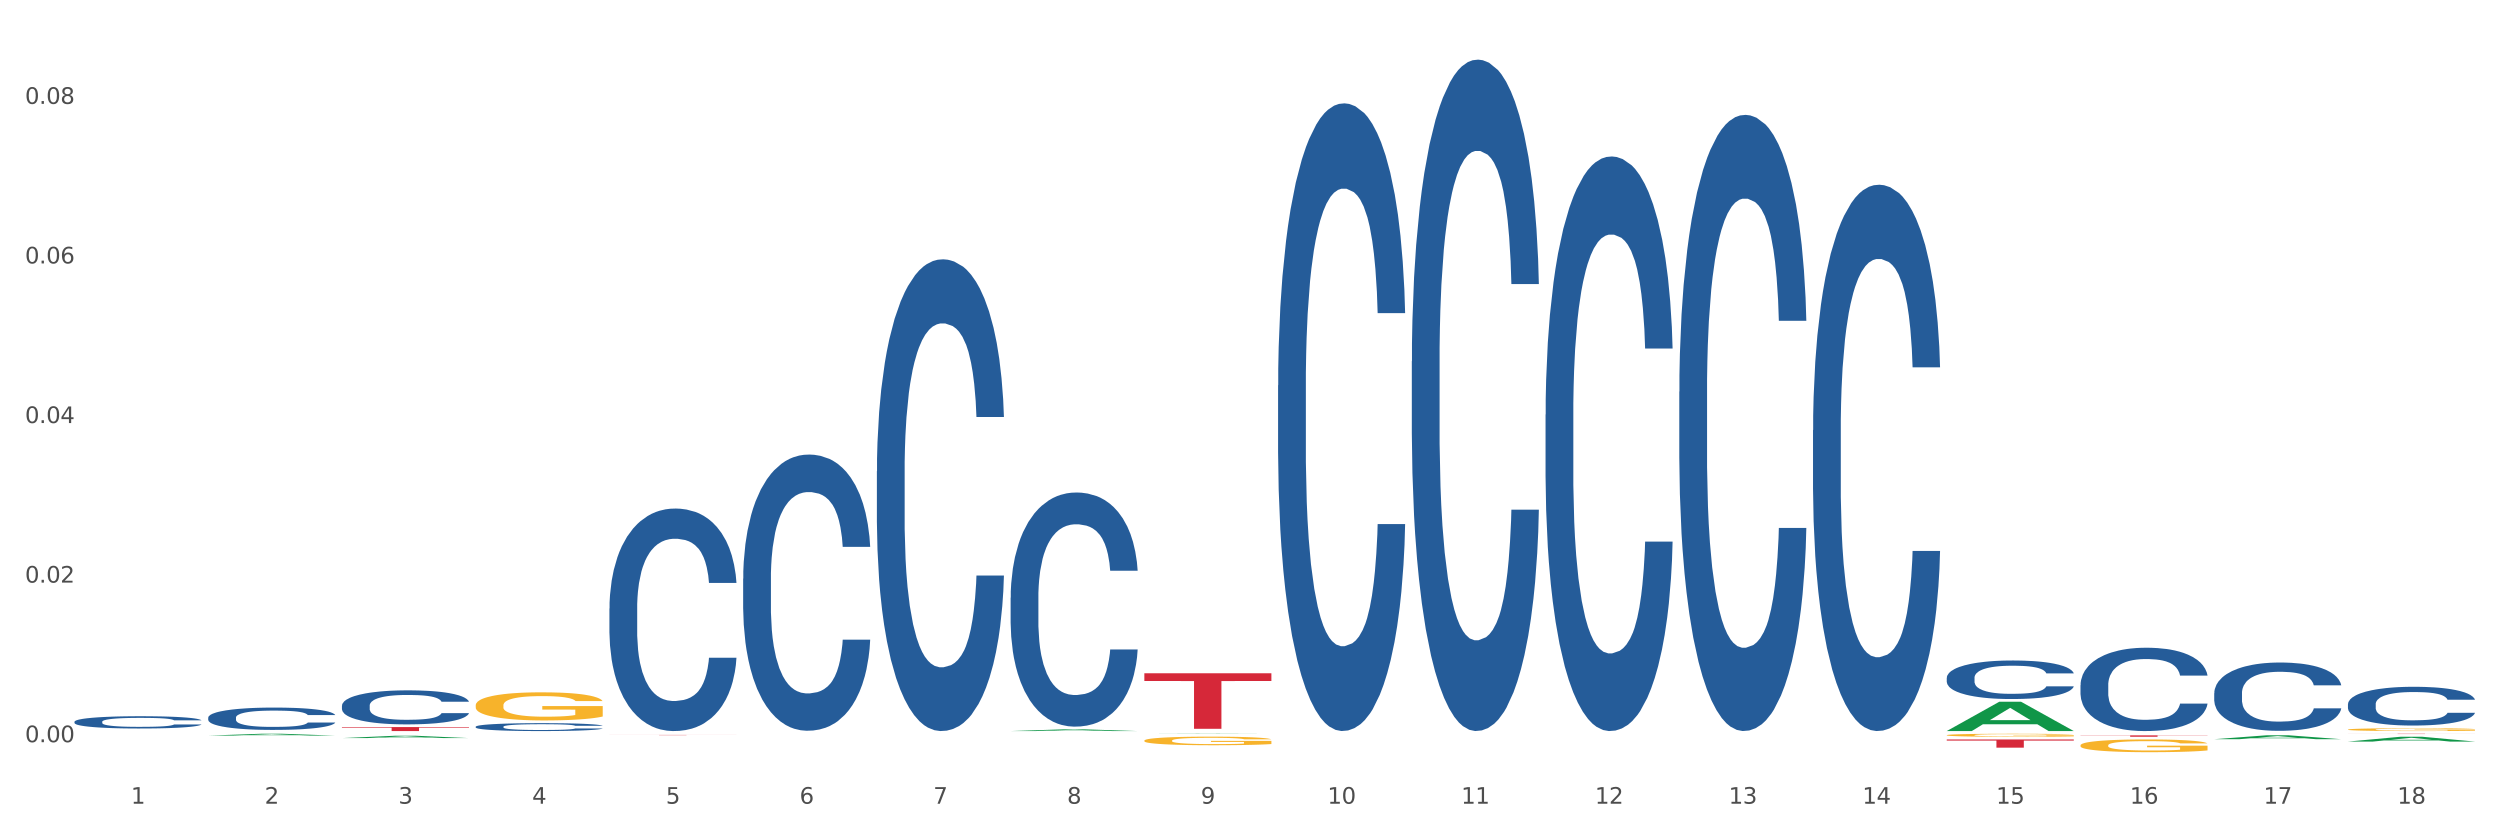 <?xml version="1.0" encoding="utf-8" standalone="no"?>
<!DOCTYPE svg PUBLIC "-//W3C//DTD SVG 1.1//EN"
  "http://www.w3.org/Graphics/SVG/1.1/DTD/svg11.dtd">
<svg xmlns:xlink="http://www.w3.org/1999/xlink" width="1080pt" height="360pt" viewBox="0 0 1080 360" xmlns="http://www.w3.org/2000/svg" version="1.1">
 <rect x="0" y="0" width="1080" height="360" fill="#333333" stroke="none"/>
 <defs>
  <style type="text/css">*{stroke-linejoin: round; stroke-linecap: butt}</style>
 </defs>
 <g id="figure_1">
  <g id="patch_1">
   <path d="M 0 360 
L 1080 360 
L 1080 0 
L 0 0 
z
" style="fill: #ffffff; stroke: #ffffff; stroke-linejoin: miter"/>
  </g>
  <g id="axes_1">
   <g id="matplotlib.axis_1">
    <g id="xtick_1">
     <g id="text_1">
      <!-- 1 -->
      <g style="fill: #4d4d4d" transform="translate(56.563 347.204) scale(0.096 -0.096)">
       <defs>
        <path id="DejaVuSans-31" d="M 794 531 
L 1825 531 
L 1825 4091 
L 703 3866 
L 703 4441 
L 1819 4666 
L 2450 4666 
L 2450 531 
L 3481 531 
L 3481 0 
L 794 0 
L 794 531 
z
" transform="scale(0.016)"/>
       </defs>
       <use xlink:href="#DejaVuSans-31"/>
      </g>
     </g>
    </g>
    <g id="xtick_2">
     <g id="text_2">
      <!-- 2 -->
      <g style="fill: #4d4d4d" transform="translate(114.336 347.204) scale(0.096 -0.096)">
       <defs>
        <path id="DejaVuSans-32" d="M 1228 531 
L 3431 531 
L 3431 0 
L 469 0 
L 469 531 
Q 828 903 1448 1529 
Q 2069 2156 2228 2338 
Q 2531 2678 2651 2914 
Q 2772 3150 2772 3378 
Q 2772 3750 2511 3984 
Q 2250 4219 1831 4219 
Q 1534 4219 1204 4116 
Q 875 4013 500 3803 
L 500 4441 
Q 881 4594 1212 4672 
Q 1544 4750 1819 4750 
Q 2544 4750 2975 4387 
Q 3406 4025 3406 3419 
Q 3406 3131 3298 2873 
Q 3191 2616 2906 2266 
Q 2828 2175 2409 1742 
Q 1991 1309 1228 531 
z
" transform="scale(0.016)"/>
       </defs>
       <use xlink:href="#DejaVuSans-32"/>
      </g>
     </g>
    </g>
    <g id="xtick_3">
     <g id="text_3">
      <!-- 3 -->
      <g style="fill: #4d4d4d" transform="translate(172.109 347.204) scale(0.096 -0.096)">
       <defs>
        <path id="DejaVuSans-33" d="M 2597 2516 
Q 3050 2419 3304 2112 
Q 3559 1806 3559 1356 
Q 3559 666 3084 287 
Q 2609 -91 1734 -91 
Q 1441 -91 1130 -33 
Q 819 25 488 141 
L 488 750 
Q 750 597 1062 519 
Q 1375 441 1716 441 
Q 2309 441 2620 675 
Q 2931 909 2931 1356 
Q 2931 1769 2642 2001 
Q 2353 2234 1838 2234 
L 1294 2234 
L 1294 2753 
L 1863 2753 
Q 2328 2753 2575 2939 
Q 2822 3125 2822 3475 
Q 2822 3834 2567 4026 
Q 2313 4219 1838 4219 
Q 1578 4219 1281 4162 
Q 984 4106 628 3988 
L 628 4550 
Q 988 4650 1302 4700 
Q 1616 4750 1894 4750 
Q 2613 4750 3031 4423 
Q 3450 4097 3450 3541 
Q 3450 3153 3228 2886 
Q 3006 2619 2597 2516 
z
" transform="scale(0.016)"/>
       </defs>
       <use xlink:href="#DejaVuSans-33"/>
      </g>
     </g>
    </g>
    <g id="xtick_4">
     <g id="text_4">
      <!-- 4 -->
      <g style="fill: #4d4d4d" transform="translate(229.882 347.204) scale(0.096 -0.096)">
       <defs>
        <path id="DejaVuSans-34" d="M 2419 4116 
L 825 1625 
L 2419 1625 
L 2419 4116 
z
M 2253 4666 
L 3047 4666 
L 3047 1625 
L 3713 1625 
L 3713 1100 
L 3047 1100 
L 3047 0 
L 2419 0 
L 2419 1100 
L 313 1100 
L 313 1709 
L 2253 4666 
z
" transform="scale(0.016)"/>
       </defs>
       <use xlink:href="#DejaVuSans-34"/>
      </g>
     </g>
    </g>
    <g id="xtick_5">
     <g id="text_5">
      <!-- 5 -->
      <g style="fill: #4d4d4d" transform="translate(287.655 347.204) scale(0.096 -0.096)">
       <defs>
        <path id="DejaVuSans-35" d="M 691 4666 
L 3169 4666 
L 3169 4134 
L 1269 4134 
L 1269 2991 
Q 1406 3038 1543 3061 
Q 1681 3084 1819 3084 
Q 2600 3084 3056 2656 
Q 3513 2228 3513 1497 
Q 3513 744 3044 326 
Q 2575 -91 1722 -91 
Q 1428 -91 1123 -41 
Q 819 9 494 109 
L 494 744 
Q 775 591 1075 516 
Q 1375 441 1709 441 
Q 2250 441 2565 725 
Q 2881 1009 2881 1497 
Q 2881 1984 2565 2268 
Q 2250 2553 1709 2553 
Q 1456 2553 1204 2497 
Q 953 2441 691 2322 
L 691 4666 
z
" transform="scale(0.016)"/>
       </defs>
       <use xlink:href="#DejaVuSans-35"/>
      </g>
     </g>
    </g>
    <g id="xtick_6">
     <g id="text_6">
      <!-- 6 -->
      <g style="fill: #4d4d4d" transform="translate(345.428 347.204) scale(0.096 -0.096)">
       <defs>
        <path id="DejaVuSans-36" d="M 2113 2584 
Q 1688 2584 1439 2293 
Q 1191 2003 1191 1497 
Q 1191 994 1439 701 
Q 1688 409 2113 409 
Q 2538 409 2786 701 
Q 3034 994 3034 1497 
Q 3034 2003 2786 2293 
Q 2538 2584 2113 2584 
z
M 3366 4563 
L 3366 3988 
Q 3128 4100 2886 4159 
Q 2644 4219 2406 4219 
Q 1781 4219 1451 3797 
Q 1122 3375 1075 2522 
Q 1259 2794 1537 2939 
Q 1816 3084 2150 3084 
Q 2853 3084 3261 2657 
Q 3669 2231 3669 1497 
Q 3669 778 3244 343 
Q 2819 -91 2113 -91 
Q 1303 -91 875 529 
Q 447 1150 447 2328 
Q 447 3434 972 4092 
Q 1497 4750 2381 4750 
Q 2619 4750 2861 4703 
Q 3103 4656 3366 4563 
z
" transform="scale(0.016)"/>
       </defs>
       <use xlink:href="#DejaVuSans-36"/>
      </g>
     </g>
    </g>
    <g id="xtick_7">
     <g id="text_7">
      <!-- 7 -->
      <g style="fill: #4d4d4d" transform="translate(403.201 347.204) scale(0.096 -0.096)">
       <defs>
        <path id="DejaVuSans-37" d="M 525 4666 
L 3525 4666 
L 3525 4397 
L 1831 0 
L 1172 0 
L 2766 4134 
L 525 4134 
L 525 4666 
z
" transform="scale(0.016)"/>
       </defs>
       <use xlink:href="#DejaVuSans-37"/>
      </g>
     </g>
    </g>
    <g id="xtick_8">
     <g id="text_8">
      <!-- 8 -->
      <g style="fill: #4d4d4d" transform="translate(460.974 347.204) scale(0.096 -0.096)">
       <defs>
        <path id="DejaVuSans-38" d="M 2034 2216 
Q 1584 2216 1326 1975 
Q 1069 1734 1069 1313 
Q 1069 891 1326 650 
Q 1584 409 2034 409 
Q 2484 409 2743 651 
Q 3003 894 3003 1313 
Q 3003 1734 2745 1975 
Q 2488 2216 2034 2216 
z
M 1403 2484 
Q 997 2584 770 2862 
Q 544 3141 544 3541 
Q 544 4100 942 4425 
Q 1341 4750 2034 4750 
Q 2731 4750 3128 4425 
Q 3525 4100 3525 3541 
Q 3525 3141 3298 2862 
Q 3072 2584 2669 2484 
Q 3125 2378 3379 2068 
Q 3634 1759 3634 1313 
Q 3634 634 3220 271 
Q 2806 -91 2034 -91 
Q 1263 -91 848 271 
Q 434 634 434 1313 
Q 434 1759 690 2068 
Q 947 2378 1403 2484 
z
M 1172 3481 
Q 1172 3119 1398 2916 
Q 1625 2713 2034 2713 
Q 2441 2713 2670 2916 
Q 2900 3119 2900 3481 
Q 2900 3844 2670 4047 
Q 2441 4250 2034 4250 
Q 1625 4250 1398 4047 
Q 1172 3844 1172 3481 
z
" transform="scale(0.016)"/>
       </defs>
       <use xlink:href="#DejaVuSans-38"/>
      </g>
     </g>
    </g>
    <g id="xtick_9">
     <g id="text_9">
      <!-- 9 -->
      <g style="fill: #4d4d4d" transform="translate(518.747 347.204) scale(0.096 -0.096)">
       <defs>
        <path id="DejaVuSans-39" d="M 703 97 
L 703 672 
Q 941 559 1184 500 
Q 1428 441 1663 441 
Q 2288 441 2617 861 
Q 2947 1281 2994 2138 
Q 2813 1869 2534 1725 
Q 2256 1581 1919 1581 
Q 1219 1581 811 2004 
Q 403 2428 403 3163 
Q 403 3881 828 4315 
Q 1253 4750 1959 4750 
Q 2769 4750 3195 4129 
Q 3622 3509 3622 2328 
Q 3622 1225 3098 567 
Q 2575 -91 1691 -91 
Q 1453 -91 1209 -44 
Q 966 3 703 97 
z
M 1959 2075 
Q 2384 2075 2632 2365 
Q 2881 2656 2881 3163 
Q 2881 3666 2632 3958 
Q 2384 4250 1959 4250 
Q 1534 4250 1286 3958 
Q 1038 3666 1038 3163 
Q 1038 2656 1286 2365 
Q 1534 2075 1959 2075 
z
" transform="scale(0.016)"/>
       </defs>
       <use xlink:href="#DejaVuSans-39"/>
      </g>
     </g>
    </g>
    <g id="xtick_10">
     <g id="text_10">
      <!-- 10 -->
      <g style="fill: #4d4d4d" transform="translate(573.466 347.204) scale(0.096 -0.096)">
       <defs>
        <path id="DejaVuSans-30" d="M 2034 4250 
Q 1547 4250 1301 3770 
Q 1056 3291 1056 2328 
Q 1056 1369 1301 889 
Q 1547 409 2034 409 
Q 2525 409 2770 889 
Q 3016 1369 3016 2328 
Q 3016 3291 2770 3770 
Q 2525 4250 2034 4250 
z
M 2034 4750 
Q 2819 4750 3233 4129 
Q 3647 3509 3647 2328 
Q 3647 1150 3233 529 
Q 2819 -91 2034 -91 
Q 1250 -91 836 529 
Q 422 1150 422 2328 
Q 422 3509 836 4129 
Q 1250 4750 2034 4750 
z
" transform="scale(0.016)"/>
       </defs>
       <use xlink:href="#DejaVuSans-31"/>
       <use xlink:href="#DejaVuSans-30" transform="translate(63.623 0)"/>
      </g>
     </g>
    </g>
    <g id="xtick_11">
     <g id="text_11">
      <!-- 11 -->
      <g style="fill: #4d4d4d" transform="translate(631.239 347.204) scale(0.096 -0.096)">
       <use xlink:href="#DejaVuSans-31"/>
       <use xlink:href="#DejaVuSans-31" transform="translate(63.623 0)"/>
      </g>
     </g>
    </g>
    <g id="xtick_12">
     <g id="text_12">
      <!-- 12 -->
      <g style="fill: #4d4d4d" transform="translate(689.012 347.204) scale(0.096 -0.096)">
       <use xlink:href="#DejaVuSans-31"/>
       <use xlink:href="#DejaVuSans-32" transform="translate(63.623 0)"/>
      </g>
     </g>
    </g>
    <g id="xtick_13">
     <g id="text_13">
      <!-- 13 -->
      <g style="fill: #4d4d4d" transform="translate(746.785 347.204) scale(0.096 -0.096)">
       <use xlink:href="#DejaVuSans-31"/>
       <use xlink:href="#DejaVuSans-33" transform="translate(63.623 0)"/>
      </g>
     </g>
    </g>
    <g id="xtick_14">
     <g id="text_14">
      <!-- 14 -->
      <g style="fill: #4d4d4d" transform="translate(804.558 347.204) scale(0.096 -0.096)">
       <use xlink:href="#DejaVuSans-31"/>
       <use xlink:href="#DejaVuSans-34" transform="translate(63.623 0)"/>
      </g>
     </g>
    </g>
    <g id="xtick_15">
     <g id="text_15">
      <!-- 15 -->
      <g style="fill: #4d4d4d" transform="translate(862.331 347.204) scale(0.096 -0.096)">
       <use xlink:href="#DejaVuSans-31"/>
       <use xlink:href="#DejaVuSans-35" transform="translate(63.623 0)"/>
      </g>
     </g>
    </g>
    <g id="xtick_16">
     <g id="text_16">
      <!-- 16 -->
      <g style="fill: #4d4d4d" transform="translate(920.104 347.204) scale(0.096 -0.096)">
       <use xlink:href="#DejaVuSans-31"/>
       <use xlink:href="#DejaVuSans-36" transform="translate(63.623 0)"/>
      </g>
     </g>
    </g>
    <g id="xtick_17">
     <g id="text_17">
      <!-- 17 -->
      <g style="fill: #4d4d4d" transform="translate(977.877 347.204) scale(0.096 -0.096)">
       <use xlink:href="#DejaVuSans-31"/>
       <use xlink:href="#DejaVuSans-37" transform="translate(63.623 0)"/>
      </g>
     </g>
    </g>
    <g id="xtick_18">
     <g id="text_18">
      <!-- 18 -->
      <g style="fill: #4d4d4d" transform="translate(1035.65 347.204) scale(0.096 -0.096)">
       <use xlink:href="#DejaVuSans-31"/>
       <use xlink:href="#DejaVuSans-38" transform="translate(63.623 0)"/>
      </g>
     </g>
    </g>
    <g id="xtick_19"/>
    <g id="xtick_20"/>
    <g id="xtick_21"/>
    <g id="xtick_22"/>
    <g id="xtick_23"/>
    <g id="xtick_24"/>
    <g id="xtick_25"/>
    <g id="xtick_26"/>
    <g id="xtick_27"/>
    <g id="xtick_28"/>
    <g id="xtick_29"/>
    <g id="xtick_30"/>
    <g id="xtick_31"/>
    <g id="xtick_32"/>
    <g id="xtick_33"/>
    <g id="xtick_34"/>
    <g id="xtick_35"/>
   </g>
   <g id="matplotlib.axis_2">
    <g id="ytick_1">
     <g id="text_19">
      <!-- 0.00 -->
      <g style="fill: #4d4d4d" transform="translate(10.8 320.632) scale(0.096 -0.096)">
       <defs>
        <path id="DejaVuSans-2e" d="M 684 794 
L 1344 794 
L 1344 0 
L 684 0 
L 684 794 
z
" transform="scale(0.016)"/>
       </defs>
       <use xlink:href="#DejaVuSans-30"/>
       <use xlink:href="#DejaVuSans-2e" transform="translate(63.623 0)"/>
       <use xlink:href="#DejaVuSans-30" transform="translate(95.41 0)"/>
       <use xlink:href="#DejaVuSans-30" transform="translate(159.033 0)"/>
      </g>
     </g>
    </g>
    <g id="ytick_2">
     <g id="text_20">
      <!-- 0.02 -->
      <g style="fill: #4d4d4d" transform="translate(10.8 251.692) scale(0.096 -0.096)">
       <use xlink:href="#DejaVuSans-30"/>
       <use xlink:href="#DejaVuSans-2e" transform="translate(63.623 0)"/>
       <use xlink:href="#DejaVuSans-30" transform="translate(95.41 0)"/>
       <use xlink:href="#DejaVuSans-32" transform="translate(159.033 0)"/>
      </g>
     </g>
    </g>
    <g id="ytick_3">
     <g id="text_21">
      <!-- 0.04 -->
      <g style="fill: #4d4d4d" transform="translate(10.8 182.752) scale(0.096 -0.096)">
       <use xlink:href="#DejaVuSans-30"/>
       <use xlink:href="#DejaVuSans-2e" transform="translate(63.623 0)"/>
       <use xlink:href="#DejaVuSans-30" transform="translate(95.41 0)"/>
       <use xlink:href="#DejaVuSans-34" transform="translate(159.033 0)"/>
      </g>
     </g>
    </g>
    <g id="ytick_4">
     <g id="text_22">
      <!-- 0.06 -->
      <g style="fill: #4d4d4d" transform="translate(10.8 113.812) scale(0.096 -0.096)">
       <use xlink:href="#DejaVuSans-30"/>
       <use xlink:href="#DejaVuSans-2e" transform="translate(63.623 0)"/>
       <use xlink:href="#DejaVuSans-30" transform="translate(95.41 0)"/>
       <use xlink:href="#DejaVuSans-36" transform="translate(159.033 0)"/>
      </g>
     </g>
    </g>
    <g id="ytick_5">
     <g id="text_23">
      <!-- 0.08 -->
      <g style="fill: #4d4d4d" transform="translate(10.8 44.872) scale(0.096 -0.096)">
       <use xlink:href="#DejaVuSans-30"/>
       <use xlink:href="#DejaVuSans-2e" transform="translate(63.623 0)"/>
       <use xlink:href="#DejaVuSans-30" transform="translate(95.41 0)"/>
       <use xlink:href="#DejaVuSans-38" transform="translate(159.033 0)"/>
      </g>
     </g>
    </g>
    <g id="ytick_6"/>
    <g id="ytick_7"/>
    <g id="ytick_8"/>
    <g id="ytick_9"/>
   </g>
   <g id="PolyCollection_1">
    <path d="M 89.948 317.777 
L 90.005 317.776 
L 112.637 316.985 
L 122.03 316.985 
L 144.832 317.779 
L 133.969 317.779 
L 129.046 317.594 
L 105.678 317.594 
L 105.508 317.597 
L 100.755 317.779 
L 89.948 317.779 
L 89.948 317.777 
L 108.62 317.483 
L 126.104 317.483 
L 117.447 317.154 
L 117.334 317.152 
L 117.22 317.155 
L 108.563 317.483 
L 108.62 317.483 
L 89.948 317.777 
z
" clip-path="url(#pc55d811864)" style="fill: #109648"/>
    <path d="M 147.721 318.855 
L 147.778 318.855 
L 170.41 317.849 
L 179.803 317.848 
L 202.605 318.857 
L 191.742 318.857 
L 186.819 318.622 
L 163.451 318.622 
L 163.281 318.626 
L 158.528 318.857 
L 147.721 318.857 
L 147.721 318.855 
L 166.393 318.482 
L 183.877 318.481 
L 175.22 318.063 
L 175.107 318.062 
L 174.993 318.064 
L 166.336 318.481 
L 166.393 318.482 
L 147.721 318.855 
z
" clip-path="url(#pc55d811864)" style="fill: #109648"/>
    <path d="M 840.997 317.588 
L 841.062 317.587 
L 841.062 317.544 
L 841.191 317.507 
L 841.839 317.417 
L 842.811 317.344 
L 843.524 317.304 
L 844.237 317.272 
L 845.079 317.24 
L 846.116 317.206 
L 847.995 317.158 
L 849.161 317.133 
L 850.587 317.106 
L 853.179 317.068 
L 855.058 317.047 
L 857.002 317.029 
L 860.177 317.007 
L 862.251 316.998 
L 864.454 316.991 
L 867.111 316.986 
L 869.119 316.985 
L 873.526 316.988 
L 877.284 316.999 
L 879.098 317.007 
L 881.431 317.022 
L 882.662 317.031 
L 884.671 317.05 
L 886.744 317.075 
L 888.17 317.097 
L 890.308 317.137 
L 891.928 317.178 
L 893.419 317.228 
L 894.196 317.263 
L 894.779 317.295 
L 895.298 317.332 
L 895.816 317.39 
L 884.153 317.39 
L 883.699 317.348 
L 882.986 317.309 
L 881.949 317.271 
L 881.042 317.247 
L 879.487 317.217 
L 878.061 317.198 
L 876.571 317.184 
L 874.757 317.172 
L 873.331 317.166 
L 871.322 317.161 
L 867.37 317.162 
L 864.713 317.172 
L 862.899 317.184 
L 861.732 317.195 
L 860.695 317.206 
L 859.529 317.223 
L 858.168 317.248 
L 857.196 317.271 
L 856.224 317.299 
L 855.447 317.328 
L 854.734 317.361 
L 854.151 317.397 
L 853.697 317.434 
L 853.308 317.479 
L 852.984 317.555 
L 852.984 317.718 
L 853.114 317.755 
L 853.438 317.804 
L 853.827 317.841 
L 854.475 317.885 
L 855.058 317.915 
L 856.16 317.958 
L 857.391 317.993 
L 858.363 318.016 
L 859.335 318.035 
L 861.019 318.061 
L 862.899 318.083 
L 864.519 318.096 
L 866.722 318.108 
L 868.212 318.112 
L 869.508 318.115 
L 872.683 318.115 
L 874.951 318.111 
L 877.478 318.103 
L 879.422 318.092 
L 881.042 318.079 
L 882.857 318.058 
L 884.023 318.037 
L 884.023 317.788 
L 869.767 317.787 
L 869.767 317.621 
L 895.881 317.621 
L 895.881 318.108 
L 894.779 318.133 
L 893.548 318.155 
L 892.252 318.176 
L 890.308 318.201 
L 887.976 318.225 
L 885.902 318.241 
L 883.699 318.256 
L 881.107 318.269 
L 877.737 318.281 
L 875.664 318.285 
L 873.072 318.289 
L 870.026 318.29 
L 867.37 318.288 
L 864.778 318.282 
L 862.056 318.271 
L 859.4 318.256 
L 857.391 318.24 
L 855.382 318.221 
L 853.244 318.196 
L 851.559 318.172 
L 850.263 318.151 
L 848.837 318.123 
L 847.282 318.087 
L 846.116 318.055 
L 845.079 318.022 
L 843.977 317.979 
L 843.2 317.942 
L 842.422 317.896 
L 841.969 317.861 
L 841.45 317.807 
L 841.062 317.732 
L 840.997 317.588 
z
" clip-path="url(#pc55d811864)" style="fill: #f7b32b"/>
    <path d="M 898.77 321.986 
L 898.835 321.981 
L 898.835 321.8 
L 898.964 321.644 
L 899.612 321.267 
L 900.584 320.955 
L 901.297 320.789 
L 902.01 320.653 
L 902.852 320.517 
L 903.889 320.376 
L 905.768 320.17 
L 906.934 320.065 
L 908.36 319.954 
L 910.952 319.793 
L 912.831 319.702 
L 914.775 319.627 
L 917.95 319.536 
L 920.024 319.496 
L 922.227 319.466 
L 924.884 319.446 
L 926.892 319.441 
L 931.299 319.456 
L 935.057 319.501 
L 936.871 319.536 
L 939.204 319.597 
L 940.435 319.637 
L 942.444 319.717 
L 944.517 319.823 
L 945.943 319.914 
L 948.081 320.085 
L 949.701 320.256 
L 951.192 320.467 
L 951.969 320.613 
L 952.552 320.749 
L 953.071 320.905 
L 953.589 321.151 
L 941.926 321.151 
L 941.472 320.975 
L 940.759 320.809 
L 939.722 320.648 
L 938.815 320.548 
L 937.26 320.422 
L 935.834 320.341 
L 934.344 320.281 
L 932.53 320.231 
L 931.104 320.205 
L 929.095 320.185 
L 925.143 320.19 
L 922.486 320.231 
L 920.672 320.281 
L 919.505 320.326 
L 918.468 320.376 
L 917.302 320.447 
L 915.941 320.553 
L 914.969 320.648 
L 913.997 320.769 
L 913.22 320.89 
L 912.507 321.03 
L 911.924 321.181 
L 911.47 321.337 
L 911.081 321.529 
L 910.757 321.845 
L 910.757 322.535 
L 910.887 322.691 
L 911.211 322.897 
L 911.6 323.053 
L 912.248 323.239 
L 912.831 323.365 
L 913.933 323.546 
L 915.164 323.697 
L 916.136 323.792 
L 917.108 323.873 
L 918.792 323.984 
L 920.672 324.074 
L 922.292 324.129 
L 924.495 324.18 
L 925.985 324.2 
L 927.281 324.21 
L 930.456 324.21 
L 932.724 324.195 
L 935.251 324.16 
L 937.195 324.114 
L 938.815 324.059 
L 940.63 323.968 
L 941.796 323.883 
L 941.796 322.832 
L 927.54 322.826 
L 927.54 322.127 
L 953.654 322.127 
L 953.654 324.18 
L 952.552 324.285 
L 951.321 324.381 
L 950.025 324.467 
L 948.081 324.572 
L 945.749 324.673 
L 943.675 324.743 
L 941.472 324.804 
L 938.88 324.859 
L 935.51 324.909 
L 933.437 324.929 
L 930.845 324.944 
L 927.799 324.95 
L 925.143 324.939 
L 922.551 324.914 
L 919.829 324.869 
L 917.172 324.804 
L 915.164 324.738 
L 913.155 324.658 
L 911.017 324.552 
L 909.332 324.451 
L 908.036 324.361 
L 906.61 324.245 
L 905.055 324.094 
L 903.889 323.958 
L 902.852 323.818 
L 901.75 323.636 
L 900.973 323.48 
L 900.195 323.284 
L 899.742 323.138 
L 899.223 322.912 
L 898.835 322.595 
L 898.77 321.986 
z
" clip-path="url(#pc55d811864)" style="fill: #f7b32b"/>
    <path d="M 956.543 319.333 
L 956.599 319.331 
L 979.232 317.638 
L 988.625 317.637 
L 1011.427 319.336 
L 1000.563 319.336 
L 995.641 318.94 
L 972.272 318.94 
L 972.103 318.947 
L 967.35 319.336 
L 956.543 319.336 
L 956.543 319.333 
L 975.215 318.704 
L 992.698 318.703 
L 984.041 317.999 
L 983.928 317.996 
L 983.815 318 
L 975.158 318.703 
L 975.215 318.704 
L 956.543 319.333 
z
" clip-path="url(#pc55d811864)" style="fill: #109648"/>
    <path d="M 1014.316 315.165 
L 1014.38 315.164 
L 1014.38 315.124 
L 1014.51 315.09 
L 1015.158 315.007 
L 1016.13 314.938 
L 1016.843 314.901 
L 1017.556 314.871 
L 1018.398 314.841 
L 1019.435 314.81 
L 1021.314 314.764 
L 1022.48 314.741 
L 1023.906 314.717 
L 1026.498 314.681 
L 1028.377 314.661 
L 1030.321 314.644 
L 1033.496 314.624 
L 1035.57 314.616 
L 1037.773 314.609 
L 1040.429 314.604 
L 1042.438 314.603 
L 1046.845 314.607 
L 1050.603 314.617 
L 1052.417 314.624 
L 1054.75 314.638 
L 1055.981 314.647 
L 1057.99 314.664 
L 1060.063 314.688 
L 1061.489 314.708 
L 1063.627 314.746 
L 1065.247 314.783 
L 1066.738 314.83 
L 1067.515 314.862 
L 1068.098 314.892 
L 1068.617 314.927 
L 1069.135 314.981 
L 1057.471 314.981 
L 1057.018 314.942 
L 1056.305 314.905 
L 1055.268 314.87 
L 1054.361 314.848 
L 1052.806 314.82 
L 1051.38 314.802 
L 1049.89 314.789 
L 1048.076 314.778 
L 1046.65 314.772 
L 1044.641 314.768 
L 1040.689 314.769 
L 1038.032 314.778 
L 1036.218 314.789 
L 1035.051 314.799 
L 1034.014 314.81 
L 1032.848 314.826 
L 1031.487 314.849 
L 1030.515 314.87 
L 1029.543 314.897 
L 1028.766 314.923 
L 1028.053 314.954 
L 1027.47 314.988 
L 1027.016 315.022 
L 1026.627 315.064 
L 1026.303 315.134 
L 1026.303 315.287 
L 1026.433 315.321 
L 1026.757 315.367 
L 1027.146 315.401 
L 1027.794 315.442 
L 1028.377 315.47 
L 1029.479 315.51 
L 1030.71 315.543 
L 1031.682 315.564 
L 1032.654 315.582 
L 1034.338 315.607 
L 1036.218 315.627 
L 1037.838 315.639 
L 1040.041 315.65 
L 1041.531 315.654 
L 1042.827 315.657 
L 1046.002 315.657 
L 1048.27 315.653 
L 1050.797 315.645 
L 1052.741 315.635 
L 1054.361 315.623 
L 1056.176 315.603 
L 1057.342 315.584 
L 1057.342 315.352 
L 1043.086 315.351 
L 1043.086 315.197 
L 1069.2 315.197 
L 1069.2 315.65 
L 1068.098 315.673 
L 1066.867 315.694 
L 1065.571 315.713 
L 1063.627 315.737 
L 1061.295 315.759 
L 1059.221 315.774 
L 1057.018 315.788 
L 1054.426 315.8 
L 1051.056 315.811 
L 1048.983 315.815 
L 1046.391 315.819 
L 1043.345 315.82 
L 1040.689 315.818 
L 1038.097 315.812 
L 1035.375 315.802 
L 1032.718 315.788 
L 1030.71 315.773 
L 1028.701 315.755 
L 1026.563 315.732 
L 1024.878 315.71 
L 1023.582 315.69 
L 1022.156 315.664 
L 1020.601 315.631 
L 1019.435 315.601 
L 1018.398 315.57 
L 1017.296 315.53 
L 1016.519 315.495 
L 1015.741 315.452 
L 1015.288 315.42 
L 1014.769 315.37 
L 1014.38 315.3 
L 1014.316 315.165 
z
" clip-path="url(#pc55d811864)" style="fill: #f7b32b"/>
    <path d="M 32.175 311.791 
L 32.24 311.786 
L 32.24 311.651 
L 32.434 311.466 
L 33.148 311.127 
L 34.056 310.87 
L 35.613 310.57 
L 36.457 310.444 
L 37.56 310.304 
L 39.83 310.076 
L 42.425 309.882 
L 44.242 309.775 
L 45.604 309.708 
L 48.653 309.586 
L 50.405 309.533 
L 52.221 309.49 
L 53.778 309.46 
L 56.373 309.427 
L 58.449 309.412 
L 60.85 309.407 
L 62.861 309.412 
L 65.521 309.431 
L 69.413 309.49 
L 70.905 309.523 
L 72.917 309.582 
L 74.993 309.659 
L 76.679 309.737 
L 78.626 309.848 
L 80.637 309.993 
L 82.583 310.178 
L 83.945 310.347 
L 85.048 310.526 
L 86.021 310.744 
L 86.735 310.982 
L 87.059 311.181 
L 75.187 311.181 
L 74.863 311.001 
L 74.214 310.807 
L 73.565 310.677 
L 72.852 310.57 
L 71.749 310.449 
L 70.776 310.371 
L 69.154 310.279 
L 67.662 310.221 
L 66.429 310.187 
L 64.937 310.158 
L 61.758 310.129 
L 59.487 310.129 
L 58.06 310.139 
L 56.309 310.163 
L 54.816 310.197 
L 53.065 310.255 
L 51.702 310.318 
L 50.34 310.4 
L 49.562 310.459 
L 48.394 310.565 
L 47.615 310.652 
L 46.577 310.803 
L 45.993 310.909 
L 44.955 311.185 
L 44.501 311.389 
L 44.307 311.529 
L 44.177 311.684 
L 44.177 312.44 
L 44.566 312.779 
L 44.891 312.925 
L 45.41 313.09 
L 46.383 313.303 
L 47.81 313.511 
L 49.302 313.661 
L 50.535 313.753 
L 51.702 313.821 
L 52.87 313.875 
L 54.297 313.923 
L 55.465 313.952 
L 57.217 313.981 
L 59.293 313.996 
L 60.915 313.996 
L 64.223 313.971 
L 65.715 313.947 
L 67.143 313.913 
L 68.7 313.86 
L 69.932 313.802 
L 70.646 313.758 
L 71.814 313.666 
L 72.722 313.569 
L 73.5 313.458 
L 74.019 313.361 
L 74.603 313.216 
L 75.057 313.051 
L 75.187 312.964 
L 87.059 312.964 
L 86.8 313.138 
L 86.346 313.308 
L 85.437 313.535 
L 84.724 313.666 
L 83.621 313.826 
L 82.453 313.962 
L 80.831 314.112 
L 79.339 314.223 
L 77.782 314.32 
L 76.095 314.408 
L 73.046 314.529 
L 71.943 314.563 
L 69.608 314.621 
L 67.791 314.655 
L 65.132 314.689 
L 62.407 314.708 
L 59.552 314.713 
L 57.022 314.703 
L 54.233 314.674 
L 52.481 314.645 
L 50.535 314.601 
L 48.264 314.533 
L 46.123 314.451 
L 44.112 314.354 
L 42.231 314.243 
L 40.479 314.117 
L 38.208 313.908 
L 36.522 313.705 
L 35.289 313.516 
L 34.446 313.356 
L 33.602 313.153 
L 33.148 313.012 
L 32.434 312.673 
L 32.175 312.358 
L 32.175 311.791 
z
" clip-path="url(#pc55d811864)" style="fill: #255c99"/>
    <path d="M 147.721 314.101 
L 202.605 314.101 
L 202.605 314.34 
L 181.016 314.342 
L 181.016 315.82 
L 169.18 315.82 
L 169.18 314.342 
L 147.721 314.34 
L 147.721 314.103 
L 147.721 314.101 
z
" clip-path="url(#pc55d811864)" style="fill: #d62839"/>
    <path d="M 263.267 317.486 
L 318.151 317.486 
L 318.151 317.501 
L 296.562 317.501 
L 296.562 317.594 
L 284.726 317.594 
L 284.726 317.501 
L 263.267 317.501 
L 263.267 317.486 
L 263.267 317.486 
z
" clip-path="url(#pc55d811864)" style="fill: #d62839"/>
    <path d="M 494.359 290.856 
L 549.243 290.856 
L 549.243 294.19 
L 527.654 294.213 
L 527.654 314.853 
L 515.818 314.853 
L 515.818 294.213 
L 494.359 294.19 
L 494.359 290.878 
L 494.359 290.856 
z
" clip-path="url(#pc55d811864)" style="fill: #d62839"/>
    <path d="M 840.997 319.455 
L 895.881 319.455 
L 895.881 319.946 
L 874.291 319.949 
L 874.291 322.985 
L 862.456 322.985 
L 862.456 319.949 
L 840.997 319.946 
L 840.997 319.458 
L 840.997 319.455 
z
" clip-path="url(#pc55d811864)" style="fill: #d62839"/>
    <path d="M 898.77 317.676 
L 953.654 317.676 
L 953.654 317.759 
L 932.064 317.76 
L 932.064 318.276 
L 920.229 318.276 
L 920.229 317.76 
L 898.77 317.759 
L 898.77 317.676 
L 898.77 317.676 
z
" clip-path="url(#pc55d811864)" style="fill: #d62839"/>
    <path d="M 1014.316 316.985 
L 1069.2 316.985 
L 1069.2 317.002 
L 1047.61 317.002 
L 1047.61 317.109 
L 1035.775 317.109 
L 1035.775 317.002 
L 1014.316 317.002 
L 1014.316 316.985 
L 1014.316 316.985 
z
" clip-path="url(#pc55d811864)" style="fill: #d62839"/>
    <path d="M 89.948 310.007 
L 90.013 309.998 
L 90.013 309.751 
L 90.207 309.416 
L 90.921 308.799 
L 91.829 308.332 
L 93.386 307.785 
L 94.23 307.556 
L 95.333 307.3 
L 97.603 306.886 
L 100.198 306.533 
L 102.015 306.339 
L 103.377 306.216 
L 106.426 305.996 
L 108.178 305.899 
L 109.994 305.819 
L 111.551 305.766 
L 114.146 305.705 
L 116.222 305.678 
L 118.623 305.669 
L 120.634 305.678 
L 123.294 305.714 
L 127.186 305.819 
L 128.678 305.881 
L 130.69 305.987 
L 132.766 306.128 
L 134.452 306.269 
L 136.399 306.472 
L 138.41 306.736 
L 140.356 307.071 
L 141.718 307.38 
L 142.821 307.706 
L 143.794 308.102 
L 144.508 308.534 
L 144.832 308.896 
L 132.96 308.896 
L 132.636 308.57 
L 131.987 308.217 
L 131.338 307.979 
L 130.625 307.785 
L 129.522 307.565 
L 128.549 307.424 
L 126.927 307.256 
L 125.435 307.15 
L 124.202 307.089 
L 122.71 307.036 
L 119.531 306.983 
L 117.26 306.983 
L 115.833 307.001 
L 114.082 307.045 
L 112.589 307.106 
L 110.838 307.212 
L 109.475 307.327 
L 108.113 307.477 
L 107.335 307.582 
L 106.167 307.776 
L 105.388 307.935 
L 104.35 308.208 
L 103.766 308.402 
L 102.728 308.905 
L 102.274 309.275 
L 102.08 309.531 
L 101.95 309.813 
L 101.95 311.188 
L 102.339 311.805 
L 102.663 312.069 
L 103.183 312.369 
L 104.156 312.757 
L 105.583 313.136 
L 107.075 313.409 
L 108.308 313.577 
L 109.475 313.7 
L 110.643 313.797 
L 112.07 313.885 
L 113.238 313.938 
L 114.99 313.991 
L 117.066 314.018 
L 118.688 314.018 
L 121.996 313.974 
L 123.488 313.929 
L 124.916 313.868 
L 126.473 313.771 
L 127.705 313.665 
L 128.419 313.586 
L 129.587 313.418 
L 130.495 313.242 
L 131.273 313.039 
L 131.792 312.863 
L 132.376 312.598 
L 132.83 312.299 
L 132.96 312.14 
L 144.832 312.14 
L 144.573 312.457 
L 144.119 312.766 
L 143.21 313.18 
L 142.497 313.418 
L 141.394 313.709 
L 140.226 313.956 
L 138.604 314.229 
L 137.112 314.432 
L 135.555 314.608 
L 133.868 314.767 
L 130.819 314.987 
L 129.716 315.049 
L 127.381 315.155 
L 125.564 315.216 
L 122.905 315.278 
L 120.18 315.313 
L 117.325 315.322 
L 114.795 315.305 
L 112.006 315.252 
L 110.254 315.199 
L 108.308 315.12 
L 106.037 314.996 
L 103.896 314.846 
L 101.885 314.67 
L 100.004 314.467 
L 98.252 314.238 
L 95.981 313.859 
L 94.295 313.489 
L 93.062 313.145 
L 92.219 312.854 
L 91.375 312.484 
L 90.921 312.228 
L 90.207 311.611 
L 89.948 311.038 
L 89.948 310.007 
z
" clip-path="url(#pc55d811864)" style="fill: #255c99"/>
    <path d="M 263.267 262.881 
L 263.332 262.793 
L 263.332 260.335 
L 263.526 256.999 
L 264.24 250.853 
L 265.148 246.2 
L 266.705 240.757 
L 267.549 238.474 
L 268.652 235.928 
L 270.922 231.802 
L 273.517 228.29 
L 275.334 226.359 
L 276.696 225.13 
L 279.745 222.935 
L 281.497 221.969 
L 283.313 221.179 
L 284.87 220.652 
L 287.465 220.038 
L 289.541 219.774 
L 291.942 219.687 
L 293.953 219.774 
L 296.613 220.126 
L 300.505 221.179 
L 301.997 221.794 
L 304.008 222.847 
L 306.084 224.252 
L 307.771 225.657 
L 309.717 227.676 
L 311.729 230.31 
L 313.675 233.646 
L 315.037 236.718 
L 316.14 239.967 
L 317.113 243.918 
L 317.827 248.219 
L 318.151 251.819 
L 306.279 251.819 
L 305.955 248.571 
L 305.306 245.059 
L 304.657 242.688 
L 303.944 240.757 
L 302.841 238.562 
L 301.868 237.157 
L 300.246 235.489 
L 298.754 234.436 
L 297.521 233.821 
L 296.029 233.295 
L 292.85 232.768 
L 290.579 232.768 
L 289.152 232.943 
L 287.4 233.382 
L 285.908 233.997 
L 284.157 235.05 
L 282.794 236.192 
L 281.432 237.684 
L 280.653 238.738 
L 279.486 240.669 
L 278.707 242.249 
L 277.669 244.971 
L 277.085 246.902 
L 276.047 251.907 
L 275.593 255.594 
L 275.399 258.14 
L 275.269 260.949 
L 275.269 274.645 
L 275.658 280.791 
L 275.982 283.424 
L 276.501 286.409 
L 277.475 290.272 
L 278.902 294.047 
L 280.394 296.769 
L 281.627 298.437 
L 282.794 299.666 
L 283.962 300.632 
L 285.389 301.51 
L 286.557 302.036 
L 288.309 302.563 
L 290.385 302.827 
L 292.007 302.827 
L 295.315 302.388 
L 296.807 301.949 
L 298.235 301.334 
L 299.792 300.368 
L 301.024 299.315 
L 301.738 298.525 
L 302.906 296.857 
L 303.814 295.101 
L 304.592 293.082 
L 305.111 291.326 
L 305.695 288.692 
L 306.149 285.707 
L 306.279 284.127 
L 318.151 284.127 
L 317.892 287.287 
L 317.438 290.36 
L 316.529 294.486 
L 315.816 296.857 
L 314.713 299.754 
L 313.545 302.212 
L 311.923 304.934 
L 310.431 306.953 
L 308.874 308.709 
L 307.187 310.289 
L 304.138 312.484 
L 303.035 313.098 
L 300.7 314.152 
L 298.883 314.766 
L 296.223 315.381 
L 293.499 315.732 
L 290.644 315.82 
L 288.114 315.644 
L 285.324 315.118 
L 283.573 314.591 
L 281.627 313.801 
L 279.356 312.572 
L 277.215 311.079 
L 275.204 309.323 
L 273.323 307.304 
L 271.571 305.021 
L 269.3 301.246 
L 267.614 297.559 
L 266.381 294.135 
L 265.538 291.238 
L 264.694 287.551 
L 264.24 285.005 
L 263.526 278.859 
L 263.267 273.153 
L 263.267 262.881 
z
" clip-path="url(#pc55d811864)" style="fill: #255c99"/>
    <path d="M 205.494 313.937 
L 205.559 313.933 
L 205.559 313.846 
L 205.753 313.727 
L 206.467 313.509 
L 207.375 313.343 
L 208.932 313.15 
L 209.776 313.068 
L 210.879 312.978 
L 213.149 312.831 
L 215.744 312.706 
L 217.561 312.637 
L 218.923 312.594 
L 221.972 312.516 
L 223.724 312.481 
L 225.54 312.453 
L 227.097 312.434 
L 229.692 312.413 
L 231.768 312.403 
L 234.169 312.4 
L 236.18 312.403 
L 238.84 312.416 
L 242.732 312.453 
L 244.224 312.475 
L 246.236 312.512 
L 248.312 312.562 
L 249.998 312.612 
L 251.945 312.684 
L 253.956 312.778 
L 255.902 312.897 
L 257.264 313.006 
L 258.367 313.121 
L 259.34 313.262 
L 260.054 313.415 
L 260.378 313.543 
L 248.506 313.543 
L 248.182 313.428 
L 247.533 313.303 
L 246.884 313.218 
L 246.171 313.15 
L 245.068 313.072 
L 244.095 313.022 
L 242.473 312.962 
L 240.981 312.925 
L 239.748 312.903 
L 238.256 312.884 
L 235.077 312.865 
L 232.806 312.865 
L 231.379 312.872 
L 229.627 312.887 
L 228.135 312.909 
L 226.384 312.947 
L 225.021 312.987 
L 223.659 313.04 
L 222.88 313.078 
L 221.713 313.146 
L 220.934 313.203 
L 219.896 313.3 
L 219.312 313.368 
L 218.274 313.546 
L 217.82 313.677 
L 217.626 313.768 
L 217.496 313.868 
L 217.496 314.355 
L 217.885 314.574 
L 218.209 314.667 
L 218.728 314.774 
L 219.702 314.911 
L 221.129 315.045 
L 222.621 315.142 
L 223.854 315.201 
L 225.021 315.245 
L 226.189 315.28 
L 227.616 315.311 
L 228.784 315.33 
L 230.536 315.348 
L 232.612 315.358 
L 234.234 315.358 
L 237.542 315.342 
L 239.034 315.326 
L 240.462 315.305 
L 242.019 315.27 
L 243.251 315.233 
L 243.965 315.205 
L 245.133 315.145 
L 246.041 315.083 
L 246.819 315.011 
L 247.338 314.949 
L 247.922 314.855 
L 248.376 314.749 
L 248.506 314.692 
L 260.378 314.692 
L 260.119 314.805 
L 259.665 314.914 
L 258.756 315.061 
L 258.043 315.145 
L 256.94 315.248 
L 255.772 315.336 
L 254.15 315.433 
L 252.658 315.504 
L 251.101 315.567 
L 249.414 315.623 
L 246.365 315.701 
L 245.262 315.723 
L 242.927 315.761 
L 241.11 315.782 
L 238.45 315.804 
L 235.726 315.817 
L 232.871 315.82 
L 230.341 315.814 
L 227.551 315.795 
L 225.8 315.776 
L 223.854 315.748 
L 221.583 315.704 
L 219.442 315.651 
L 217.431 315.589 
L 215.55 315.517 
L 213.798 315.436 
L 211.527 315.301 
L 209.841 315.17 
L 208.608 315.048 
L 207.765 314.945 
L 206.921 314.814 
L 206.467 314.724 
L 205.753 314.505 
L 205.494 314.302 
L 205.494 313.937 
z
" clip-path="url(#pc55d811864)" style="fill: #255c99"/>
    <path d="M 956.543 299.467 
L 956.608 299.44 
L 956.608 298.686 
L 956.802 297.662 
L 957.516 295.775 
L 958.424 294.347 
L 959.981 292.676 
L 960.824 291.975 
L 961.927 291.193 
L 964.198 289.927 
L 966.793 288.849 
L 968.609 288.256 
L 969.972 287.878 
L 973.021 287.205 
L 974.773 286.908 
L 976.589 286.666 
L 978.146 286.504 
L 980.741 286.315 
L 982.817 286.234 
L 985.217 286.208 
L 987.229 286.234 
L 989.888 286.342 
L 993.781 286.666 
L 995.273 286.854 
L 997.284 287.178 
L 999.36 287.609 
L 1001.047 288.04 
L 1002.993 288.66 
L 1005.004 289.469 
L 1006.951 290.493 
L 1008.313 291.436 
L 1009.416 292.433 
L 1010.389 293.646 
L 1011.103 294.966 
L 1011.427 296.071 
L 999.555 296.071 
L 999.231 295.074 
L 998.582 293.996 
L 997.933 293.269 
L 997.219 292.676 
L 996.116 292.002 
L 995.143 291.571 
L 993.521 291.059 
L 992.029 290.735 
L 990.797 290.547 
L 989.305 290.385 
L 986.126 290.223 
L 983.855 290.223 
L 982.428 290.277 
L 980.676 290.412 
L 979.184 290.6 
L 977.432 290.924 
L 976.07 291.274 
L 974.708 291.732 
L 973.929 292.056 
L 972.761 292.649 
L 971.983 293.134 
L 970.945 293.969 
L 970.361 294.562 
L 969.323 296.098 
L 968.869 297.23 
L 968.674 298.012 
L 968.545 298.874 
L 968.545 303.079 
L 968.934 304.965 
L 969.258 305.774 
L 969.777 306.69 
L 970.75 307.876 
L 972.178 309.035 
L 973.67 309.87 
L 974.902 310.382 
L 976.07 310.76 
L 977.238 311.056 
L 978.665 311.326 
L 979.833 311.487 
L 981.584 311.649 
L 983.66 311.73 
L 985.282 311.73 
L 988.591 311.595 
L 990.083 311.46 
L 991.51 311.272 
L 993.067 310.975 
L 994.3 310.652 
L 995.014 310.409 
L 996.181 309.897 
L 997.09 309.358 
L 997.868 308.738 
L 998.387 308.199 
L 998.971 307.391 
L 999.425 306.474 
L 999.555 305.989 
L 1011.427 305.989 
L 1011.168 306.96 
L 1010.713 307.903 
L 1009.805 309.169 
L 1009.092 309.897 
L 1007.989 310.787 
L 1006.821 311.541 
L 1005.199 312.377 
L 1003.707 312.996 
L 1002.15 313.535 
L 1000.463 314.021 
L 997.414 314.694 
L 996.311 314.883 
L 993.976 315.206 
L 992.159 315.395 
L 989.499 315.584 
L 986.774 315.692 
L 983.92 315.718 
L 981.39 315.665 
L 978.6 315.503 
L 976.849 315.341 
L 974.902 315.099 
L 972.632 314.721 
L 970.491 314.263 
L 968.48 313.724 
L 966.598 313.104 
L 964.847 312.404 
L 962.576 311.245 
L 960.889 310.113 
L 959.657 309.062 
L 958.813 308.172 
L 957.97 307.04 
L 957.516 306.259 
L 956.802 304.372 
L 956.543 302.62 
L 956.543 299.467 
z
" clip-path="url(#pc55d811864)" style="fill: #255c99"/>
    <path d="M 552.132 166.482 
L 552.197 166.235 
L 552.197 159.301 
L 552.391 149.891 
L 553.105 132.556 
L 554.013 119.431 
L 555.57 104.078 
L 556.414 97.639 
L 557.516 90.458 
L 559.787 78.819 
L 562.382 68.914 
L 564.199 63.466 
L 565.561 59.999 
L 568.61 53.808 
L 570.362 51.084 
L 572.178 48.855 
L 573.735 47.369 
L 576.33 45.636 
L 578.406 44.893 
L 580.807 44.645 
L 582.818 44.893 
L 585.478 45.883 
L 589.37 48.855 
L 590.862 50.589 
L 592.873 53.56 
L 594.949 57.522 
L 596.636 61.485 
L 598.582 67.18 
L 600.594 74.609 
L 602.54 84.019 
L 603.902 92.687 
L 605.005 101.849 
L 605.978 112.993 
L 606.692 125.127 
L 607.016 135.28 
L 595.144 135.28 
L 594.82 126.118 
L 594.171 116.212 
L 593.522 109.526 
L 592.809 104.078 
L 591.706 97.887 
L 590.733 93.925 
L 589.111 89.22 
L 587.619 86.248 
L 586.386 84.515 
L 584.894 83.029 
L 581.715 81.543 
L 579.444 81.543 
L 578.017 82.038 
L 576.265 83.277 
L 574.773 85.01 
L 573.022 87.982 
L 571.659 91.201 
L 570.297 95.411 
L 569.518 98.382 
L 568.351 103.83 
L 567.572 108.288 
L 566.534 115.965 
L 565.95 121.413 
L 564.912 135.528 
L 564.458 145.929 
L 564.263 153.11 
L 564.134 161.034 
L 564.134 199.666 
L 564.523 217 
L 564.847 224.429 
L 565.366 232.849 
L 566.339 243.745 
L 567.767 254.393 
L 569.259 262.07 
L 570.491 266.775 
L 571.659 270.242 
L 572.827 272.966 
L 574.254 275.442 
L 575.422 276.928 
L 577.174 278.414 
L 579.25 279.157 
L 580.871 279.157 
L 584.18 277.919 
L 585.672 276.68 
L 587.1 274.947 
L 588.657 272.223 
L 589.889 269.251 
L 590.603 267.023 
L 591.771 262.318 
L 592.679 257.365 
L 593.457 251.669 
L 593.976 246.716 
L 594.56 239.287 
L 595.014 230.868 
L 595.144 226.41 
L 607.016 226.41 
L 606.757 235.325 
L 606.303 243.992 
L 605.394 255.631 
L 604.681 262.318 
L 603.578 270.49 
L 602.41 277.423 
L 600.788 285.1 
L 599.296 290.796 
L 597.739 295.748 
L 596.052 300.206 
L 593.003 306.397 
L 591.9 308.13 
L 589.565 311.102 
L 587.748 312.835 
L 585.088 314.569 
L 582.364 315.559 
L 579.509 315.807 
L 576.979 315.312 
L 574.189 313.826 
L 572.438 312.34 
L 570.491 310.111 
L 568.221 306.644 
L 566.08 302.435 
L 564.069 297.482 
L 562.187 291.786 
L 560.436 285.348 
L 558.165 274.699 
L 556.478 264.299 
L 555.246 254.641 
L 554.402 246.469 
L 553.559 236.068 
L 553.105 228.887 
L 552.391 211.552 
L 552.132 195.456 
L 552.132 166.482 
z
" clip-path="url(#pc55d811864)" style="fill: #255c99"/>
    <path d="M 436.586 258.208 
L 436.651 258.116 
L 436.651 255.529 
L 436.845 252.019 
L 437.559 245.553 
L 438.467 240.657 
L 440.024 234.929 
L 440.868 232.528 
L 441.97 229.849 
L 444.241 225.507 
L 446.836 221.812 
L 448.653 219.78 
L 450.015 218.487 
L 453.064 216.177 
L 454.816 215.161 
L 456.632 214.33 
L 458.189 213.775 
L 460.784 213.129 
L 462.86 212.852 
L 465.261 212.759 
L 467.272 212.852 
L 469.932 213.221 
L 473.824 214.33 
L 475.316 214.976 
L 477.327 216.085 
L 479.403 217.563 
L 481.09 219.041 
L 483.036 221.165 
L 485.048 223.937 
L 486.994 227.447 
L 488.356 230.68 
L 489.459 234.098 
L 490.432 238.255 
L 491.146 242.781 
L 491.47 246.569 
L 479.598 246.569 
L 479.274 243.151 
L 478.625 239.456 
L 477.976 236.962 
L 477.263 234.929 
L 476.16 232.62 
L 475.187 231.142 
L 473.565 229.387 
L 472.073 228.278 
L 470.84 227.632 
L 469.348 227.077 
L 466.169 226.523 
L 463.898 226.523 
L 462.471 226.708 
L 460.719 227.17 
L 459.227 227.816 
L 457.476 228.925 
L 456.113 230.126 
L 454.751 231.696 
L 453.972 232.805 
L 452.805 234.837 
L 452.026 236.5 
L 450.988 239.363 
L 450.404 241.396 
L 449.366 246.661 
L 448.912 250.541 
L 448.718 253.22 
L 448.588 256.176 
L 448.588 270.587 
L 448.977 277.053 
L 449.301 279.824 
L 449.82 282.965 
L 450.794 287.029 
L 452.221 291.002 
L 453.713 293.865 
L 454.946 295.62 
L 456.113 296.914 
L 457.281 297.93 
L 458.708 298.854 
L 459.876 299.408 
L 461.628 299.962 
L 463.704 300.239 
L 465.326 300.239 
L 468.634 299.777 
L 470.126 299.315 
L 471.554 298.669 
L 473.111 297.653 
L 474.343 296.544 
L 475.057 295.713 
L 476.225 293.958 
L 477.133 292.11 
L 477.911 289.985 
L 478.43 288.138 
L 479.014 285.367 
L 479.468 282.226 
L 479.598 280.563 
L 491.47 280.563 
L 491.211 283.889 
L 490.757 287.122 
L 489.848 291.463 
L 489.135 293.958 
L 488.032 297.006 
L 486.864 299.593 
L 485.242 302.456 
L 483.75 304.581 
L 482.193 306.428 
L 480.506 308.091 
L 477.457 310.401 
L 476.354 311.047 
L 474.019 312.156 
L 472.202 312.802 
L 469.542 313.449 
L 466.818 313.818 
L 463.963 313.911 
L 461.433 313.726 
L 458.643 313.172 
L 456.892 312.618 
L 454.946 311.786 
L 452.675 310.493 
L 450.534 308.923 
L 448.523 307.075 
L 446.642 304.95 
L 444.89 302.549 
L 442.619 298.576 
L 440.932 294.697 
L 439.7 291.094 
L 438.856 288.046 
L 438.013 284.166 
L 437.559 281.487 
L 436.845 275.021 
L 436.586 269.016 
L 436.586 258.208 
z
" clip-path="url(#pc55d811864)" style="fill: #255c99"/>
    <path d="M 667.678 179.124 
L 667.743 178.897 
L 667.743 172.55 
L 667.937 163.935 
L 668.651 148.067 
L 669.559 136.052 
L 671.116 121.997 
L 671.96 116.103 
L 673.062 109.529 
L 675.333 98.874 
L 677.928 89.807 
L 679.745 84.819 
L 681.107 81.646 
L 684.156 75.978 
L 685.908 73.485 
L 687.724 71.444 
L 689.281 70.084 
L 691.876 68.497 
L 693.952 67.817 
L 696.353 67.591 
L 698.364 67.817 
L 701.024 68.724 
L 704.916 71.444 
L 706.408 73.031 
L 708.419 75.752 
L 710.495 79.379 
L 712.182 83.006 
L 714.128 88.22 
L 716.139 95.021 
L 718.086 103.635 
L 719.448 111.569 
L 720.551 119.957 
L 721.524 130.158 
L 722.238 141.266 
L 722.562 150.56 
L 710.69 150.56 
L 710.366 142.173 
L 709.717 133.105 
L 709.068 126.984 
L 708.354 121.997 
L 707.252 116.33 
L 706.278 112.703 
L 704.657 108.395 
L 703.164 105.675 
L 701.932 104.088 
L 700.44 102.728 
L 697.261 101.368 
L 694.99 101.368 
L 693.563 101.821 
L 691.811 102.955 
L 690.319 104.542 
L 688.568 107.262 
L 687.205 110.209 
L 685.843 114.063 
L 685.064 116.783 
L 683.897 121.77 
L 683.118 125.851 
L 682.08 132.878 
L 681.496 137.866 
L 680.458 150.787 
L 680.004 160.308 
L 679.809 166.882 
L 679.68 174.137 
L 679.68 209.501 
L 680.069 225.369 
L 680.393 232.17 
L 680.912 239.878 
L 681.885 249.852 
L 683.313 259.6 
L 684.805 266.627 
L 686.037 270.935 
L 687.205 274.108 
L 688.373 276.602 
L 689.8 278.869 
L 690.968 280.229 
L 692.72 281.589 
L 694.796 282.269 
L 696.417 282.269 
L 699.726 281.136 
L 701.218 280.002 
L 702.645 278.415 
L 704.202 275.922 
L 705.435 273.201 
L 706.149 271.161 
L 707.316 266.854 
L 708.225 262.32 
L 709.003 257.106 
L 709.522 252.572 
L 710.106 245.772 
L 710.56 238.064 
L 710.69 233.984 
L 722.562 233.984 
L 722.303 242.145 
L 721.848 250.079 
L 720.94 260.733 
L 720.227 266.854 
L 719.124 274.335 
L 717.956 280.682 
L 716.334 287.71 
L 714.842 292.924 
L 713.285 297.458 
L 711.598 301.538 
L 708.549 307.206 
L 707.446 308.792 
L 705.111 311.513 
L 703.294 313.1 
L 700.634 314.686 
L 697.91 315.593 
L 695.055 315.82 
L 692.525 315.366 
L 689.735 314.006 
L 687.984 312.646 
L 686.037 310.606 
L 683.767 307.432 
L 681.626 303.578 
L 679.615 299.045 
L 677.733 293.831 
L 675.982 287.937 
L 673.711 278.189 
L 672.024 268.668 
L 670.792 259.827 
L 669.948 252.346 
L 669.105 242.825 
L 668.651 236.25 
L 667.937 220.382 
L 667.678 205.647 
L 667.678 179.124 
z
" clip-path="url(#pc55d811864)" style="fill: #255c99"/>
    <path d="M 725.451 169.225 
L 725.516 168.982 
L 725.516 162.175 
L 725.71 152.938 
L 726.424 135.921 
L 727.332 123.037 
L 728.889 107.966 
L 729.733 101.645 
L 730.835 94.596 
L 733.106 83.17 
L 735.701 73.447 
L 737.518 68.099 
L 738.88 64.696 
L 741.929 58.618 
L 743.681 55.944 
L 745.497 53.756 
L 747.054 52.298 
L 749.649 50.596 
L 751.725 49.867 
L 754.126 49.624 
L 756.137 49.867 
L 758.797 50.839 
L 762.689 53.756 
L 764.181 55.458 
L 766.192 58.375 
L 768.268 62.265 
L 769.955 66.154 
L 771.901 71.745 
L 773.912 79.038 
L 775.859 88.275 
L 777.221 96.784 
L 778.324 105.778 
L 779.297 116.717 
L 780.011 128.628 
L 780.335 138.595 
L 768.463 138.595 
L 768.139 129.601 
L 767.49 119.877 
L 766.841 113.314 
L 766.127 107.966 
L 765.025 101.888 
L 764.051 97.999 
L 762.43 93.38 
L 760.937 90.463 
L 759.705 88.762 
L 758.213 87.303 
L 755.034 85.844 
L 752.763 85.844 
L 751.336 86.331 
L 749.584 87.546 
L 748.092 89.248 
L 746.341 92.165 
L 744.978 95.325 
L 743.616 99.458 
L 742.837 102.375 
L 741.67 107.723 
L 740.891 112.098 
L 739.853 119.634 
L 739.269 124.982 
L 738.231 138.838 
L 737.777 149.048 
L 737.582 156.098 
L 737.453 163.877 
L 737.453 201.799 
L 737.842 218.815 
L 738.166 226.108 
L 738.685 234.373 
L 739.658 245.069 
L 741.086 255.522 
L 742.578 263.058 
L 743.81 267.676 
L 744.978 271.08 
L 746.146 273.754 
L 747.573 276.185 
L 748.741 277.643 
L 750.493 279.102 
L 752.569 279.831 
L 754.19 279.831 
L 757.499 278.616 
L 758.991 277.4 
L 760.418 275.698 
L 761.975 273.024 
L 763.208 270.107 
L 763.922 267.92 
L 765.089 263.301 
L 765.998 258.439 
L 766.776 252.848 
L 767.295 247.986 
L 767.879 240.693 
L 768.333 232.428 
L 768.463 228.053 
L 780.335 228.053 
L 780.076 236.804 
L 779.621 245.312 
L 778.713 256.737 
L 778 263.301 
L 776.897 271.323 
L 775.729 278.129 
L 774.107 285.665 
L 772.615 291.256 
L 771.058 296.118 
L 769.371 300.494 
L 766.322 306.571 
L 765.219 308.273 
L 762.884 311.19 
L 761.067 312.891 
L 758.407 314.593 
L 755.683 315.565 
L 752.828 315.808 
L 750.298 315.322 
L 747.508 313.864 
L 745.757 312.405 
L 743.81 310.217 
L 741.54 306.814 
L 739.399 302.682 
L 737.388 297.82 
L 735.506 292.229 
L 733.755 285.908 
L 731.484 275.455 
L 729.797 265.246 
L 728.565 255.765 
L 727.721 247.743 
L 726.878 237.533 
L 726.424 230.484 
L 725.71 213.467 
L 725.451 197.666 
L 725.451 169.225 
z
" clip-path="url(#pc55d811864)" style="fill: #255c99"/>
    <path d="M 783.224 185.845 
L 783.289 185.629 
L 783.289 179.594 
L 783.483 171.404 
L 784.197 156.317 
L 785.105 144.893 
L 786.662 131.53 
L 787.506 125.926 
L 788.608 119.676 
L 790.879 109.546 
L 793.474 100.924 
L 795.291 96.182 
L 796.653 93.165 
L 799.702 87.777 
L 801.454 85.406 
L 803.27 83.466 
L 804.827 82.173 
L 807.422 80.664 
L 809.498 80.017 
L 811.899 79.802 
L 813.91 80.017 
L 816.57 80.879 
L 820.462 83.466 
L 821.954 84.975 
L 823.965 87.561 
L 826.041 91.01 
L 827.728 94.458 
L 829.674 99.415 
L 831.685 105.882 
L 833.632 114.072 
L 834.994 121.616 
L 836.097 129.59 
L 837.07 139.289 
L 837.784 149.851 
L 838.108 158.688 
L 826.236 158.688 
L 825.912 150.713 
L 825.263 142.091 
L 824.614 136.272 
L 823.9 131.53 
L 822.798 126.142 
L 821.824 122.693 
L 820.203 118.598 
L 818.71 116.012 
L 817.478 114.503 
L 815.986 113.21 
L 812.807 111.917 
L 810.536 111.917 
L 809.109 112.348 
L 807.357 113.425 
L 805.865 114.934 
L 804.114 117.52 
L 802.751 120.322 
L 801.389 123.986 
L 800.61 126.573 
L 799.443 131.315 
L 798.664 135.194 
L 797.626 141.876 
L 797.042 146.618 
L 796.004 158.903 
L 795.55 167.956 
L 795.355 174.206 
L 795.226 181.103 
L 795.226 214.727 
L 795.615 229.814 
L 795.939 236.28 
L 796.458 243.608 
L 797.431 253.092 
L 798.859 262.36 
L 800.351 269.041 
L 801.583 273.137 
L 802.751 276.154 
L 803.919 278.525 
L 805.346 280.68 
L 806.514 281.974 
L 808.266 283.267 
L 810.342 283.913 
L 811.963 283.913 
L 815.272 282.836 
L 816.764 281.758 
L 818.191 280.249 
L 819.748 277.878 
L 820.981 275.292 
L 821.695 273.352 
L 822.862 269.257 
L 823.771 264.946 
L 824.549 259.989 
L 825.068 255.678 
L 825.652 249.212 
L 826.106 241.884 
L 826.236 238.004 
L 838.108 238.004 
L 837.849 245.764 
L 837.394 253.307 
L 836.486 263.438 
L 835.773 269.257 
L 834.67 276.37 
L 833.502 282.405 
L 831.88 289.086 
L 830.388 294.044 
L 828.831 298.354 
L 827.144 302.234 
L 824.095 307.622 
L 822.992 309.131 
L 820.657 311.717 
L 818.84 313.226 
L 816.18 314.735 
L 813.456 315.597 
L 810.601 315.813 
L 808.071 315.381 
L 805.281 314.088 
L 803.53 312.795 
L 801.583 310.855 
L 799.313 307.838 
L 797.172 304.174 
L 795.161 299.863 
L 793.279 294.906 
L 791.528 289.302 
L 789.257 280.034 
L 787.57 270.981 
L 786.338 262.575 
L 785.494 255.463 
L 784.651 246.41 
L 784.197 240.16 
L 783.483 225.072 
L 783.224 211.063 
L 783.224 185.845 
z
" clip-path="url(#pc55d811864)" style="fill: #255c99"/>
    <path d="M 840.997 292.813 
L 841.062 292.797 
L 841.062 292.372 
L 841.256 291.794 
L 841.97 290.73 
L 842.878 289.924 
L 844.435 288.981 
L 845.278 288.586 
L 846.381 288.145 
L 848.652 287.43 
L 851.247 286.822 
L 853.063 286.487 
L 854.426 286.274 
L 857.475 285.894 
L 859.227 285.727 
L 861.043 285.59 
L 862.6 285.499 
L 865.195 285.392 
L 867.271 285.347 
L 869.672 285.332 
L 871.683 285.347 
L 874.343 285.408 
L 878.235 285.59 
L 879.727 285.696 
L 881.738 285.879 
L 883.814 286.122 
L 885.501 286.366 
L 887.447 286.715 
L 889.458 287.171 
L 891.405 287.749 
L 892.767 288.281 
L 893.87 288.844 
L 894.843 289.528 
L 895.557 290.273 
L 895.881 290.897 
L 884.009 290.897 
L 883.685 290.334 
L 883.036 289.726 
L 882.387 289.315 
L 881.673 288.981 
L 880.571 288.601 
L 879.597 288.357 
L 877.976 288.069 
L 876.483 287.886 
L 875.251 287.78 
L 873.759 287.688 
L 870.58 287.597 
L 868.309 287.597 
L 866.882 287.628 
L 865.13 287.704 
L 863.638 287.81 
L 861.887 287.993 
L 860.524 288.19 
L 859.162 288.449 
L 858.383 288.631 
L 857.216 288.966 
L 856.437 289.239 
L 855.399 289.711 
L 854.815 290.045 
L 853.777 290.912 
L 853.323 291.551 
L 853.128 291.992 
L 852.999 292.478 
L 852.999 294.85 
L 853.388 295.915 
L 853.712 296.371 
L 854.231 296.888 
L 855.204 297.557 
L 856.632 298.211 
L 858.124 298.682 
L 859.356 298.971 
L 860.524 299.184 
L 861.692 299.351 
L 863.119 299.503 
L 864.287 299.594 
L 866.039 299.686 
L 868.115 299.731 
L 869.736 299.731 
L 873.045 299.655 
L 874.537 299.579 
L 875.964 299.473 
L 877.521 299.305 
L 878.754 299.123 
L 879.468 298.986 
L 880.635 298.697 
L 881.544 298.393 
L 882.322 298.043 
L 882.841 297.739 
L 883.425 297.283 
L 883.879 296.766 
L 884.009 296.492 
L 895.881 296.492 
L 895.622 297.04 
L 895.167 297.572 
L 894.259 298.287 
L 893.546 298.697 
L 892.443 299.199 
L 891.275 299.625 
L 889.653 300.096 
L 888.161 300.446 
L 886.604 300.75 
L 884.917 301.024 
L 881.868 301.404 
L 880.765 301.51 
L 878.43 301.693 
L 876.613 301.799 
L 873.953 301.906 
L 871.229 301.966 
L 868.374 301.982 
L 865.844 301.951 
L 863.054 301.86 
L 861.303 301.769 
L 859.356 301.632 
L 857.086 301.419 
L 854.945 301.16 
L 852.934 300.856 
L 851.052 300.507 
L 849.301 300.111 
L 847.03 299.457 
L 845.343 298.819 
L 844.111 298.226 
L 843.267 297.724 
L 842.424 297.085 
L 841.97 296.644 
L 841.256 295.58 
L 840.997 294.592 
L 840.997 292.813 
z
" clip-path="url(#pc55d811864)" style="fill: #255c99"/>
    <path d="M 898.77 295.994 
L 898.835 295.961 
L 898.835 295.04 
L 899.029 293.791 
L 899.743 291.489 
L 900.651 289.746 
L 902.208 287.708 
L 903.051 286.853 
L 904.154 285.9 
L 906.425 284.354 
L 909.02 283.039 
L 910.836 282.316 
L 912.199 281.855 
L 915.248 281.033 
L 917 280.672 
L 918.816 280.376 
L 920.373 280.179 
L 922.968 279.948 
L 925.044 279.85 
L 927.444 279.817 
L 929.456 279.85 
L 932.116 279.981 
L 936.008 280.376 
L 937.5 280.606 
L 939.511 281.001 
L 941.587 281.527 
L 943.274 282.053 
L 945.22 282.809 
L 947.231 283.795 
L 949.178 285.045 
L 950.54 286.196 
L 951.643 287.412 
L 952.616 288.892 
L 953.33 290.503 
L 953.654 291.851 
L 941.782 291.851 
L 941.458 290.634 
L 940.809 289.319 
L 940.16 288.431 
L 939.446 287.708 
L 938.344 286.886 
L 937.37 286.36 
L 935.749 285.735 
L 934.256 285.341 
L 933.024 285.111 
L 931.532 284.913 
L 928.353 284.716 
L 926.082 284.716 
L 924.655 284.782 
L 922.903 284.946 
L 921.411 285.176 
L 919.659 285.571 
L 918.297 285.998 
L 916.935 286.557 
L 916.156 286.952 
L 914.988 287.675 
L 914.21 288.267 
L 913.172 289.286 
L 912.588 290.01 
L 911.55 291.884 
L 911.096 293.265 
L 910.901 294.218 
L 910.772 295.27 
L 910.772 300.399 
L 911.161 302.701 
L 911.485 303.687 
L 912.004 304.805 
L 912.977 306.252 
L 914.405 307.666 
L 915.897 308.685 
L 917.129 309.31 
L 918.297 309.77 
L 919.465 310.132 
L 920.892 310.461 
L 922.06 310.658 
L 923.811 310.855 
L 925.887 310.954 
L 927.509 310.954 
L 930.818 310.789 
L 932.31 310.625 
L 933.737 310.395 
L 935.294 310.033 
L 936.527 309.639 
L 937.241 309.343 
L 938.408 308.718 
L 939.317 308.06 
L 940.095 307.304 
L 940.614 306.647 
L 941.198 305.66 
L 941.652 304.542 
L 941.782 303.95 
L 953.654 303.95 
L 953.395 305.134 
L 952.94 306.285 
L 952.032 307.83 
L 951.319 308.718 
L 950.216 309.803 
L 949.048 310.724 
L 947.426 311.743 
L 945.934 312.499 
L 944.377 313.157 
L 942.69 313.748 
L 939.641 314.57 
L 938.538 314.801 
L 936.203 315.195 
L 934.386 315.425 
L 931.726 315.655 
L 929.002 315.787 
L 926.147 315.82 
L 923.617 315.754 
L 920.827 315.557 
L 919.076 315.36 
L 917.129 315.064 
L 914.859 314.603 
L 912.718 314.044 
L 910.707 313.387 
L 908.825 312.631 
L 907.074 311.776 
L 904.803 310.362 
L 903.116 308.981 
L 901.884 307.699 
L 901.04 306.614 
L 900.197 305.233 
L 899.743 304.279 
L 899.029 301.978 
L 898.77 299.84 
L 898.77 295.994 
z
" clip-path="url(#pc55d811864)" style="fill: #255c99"/>
    <path d="M 378.813 203.59 
L 378.878 203.404 
L 378.878 198.192 
L 379.072 191.12 
L 379.786 178.092 
L 380.694 168.227 
L 382.251 156.688 
L 383.095 151.849 
L 384.198 146.452 
L 386.468 137.704 
L 389.063 130.26 
L 390.88 126.165 
L 392.242 123.559 
L 395.291 118.906 
L 397.043 116.859 
L 398.859 115.184 
L 400.416 114.067 
L 403.011 112.765 
L 405.087 112.206 
L 407.488 112.02 
L 409.499 112.206 
L 412.159 112.951 
L 416.051 115.184 
L 417.543 116.487 
L 419.554 118.72 
L 421.63 121.698 
L 423.317 124.676 
L 425.263 128.957 
L 427.275 134.54 
L 429.221 141.613 
L 430.583 148.127 
L 431.686 155.013 
L 432.659 163.388 
L 433.373 172.508 
L 433.697 180.139 
L 421.825 180.139 
L 421.501 173.253 
L 420.852 165.808 
L 420.203 160.783 
L 419.49 156.688 
L 418.387 152.035 
L 417.414 149.057 
L 415.792 145.521 
L 414.3 143.288 
L 413.067 141.985 
L 411.575 140.868 
L 408.396 139.751 
L 406.125 139.751 
L 404.698 140.124 
L 402.946 141.054 
L 401.454 142.357 
L 399.703 144.591 
L 398.34 147.01 
L 396.978 150.174 
L 396.199 152.407 
L 395.032 156.502 
L 394.253 159.852 
L 393.215 165.622 
L 392.631 169.716 
L 391.593 180.325 
L 391.139 188.142 
L 390.945 193.539 
L 390.815 199.495 
L 390.815 228.529 
L 391.204 241.558 
L 391.528 247.141 
L 392.047 253.469 
L 393.021 261.658 
L 394.448 269.661 
L 395.94 275.431 
L 397.173 278.967 
L 398.34 281.573 
L 399.508 283.62 
L 400.935 285.481 
L 402.103 286.598 
L 403.855 287.715 
L 405.931 288.273 
L 407.553 288.273 
L 410.861 287.342 
L 412.353 286.412 
L 413.781 285.109 
L 415.338 283.062 
L 416.57 280.828 
L 417.284 279.153 
L 418.452 275.617 
L 419.36 271.895 
L 420.138 267.614 
L 420.657 263.892 
L 421.241 258.308 
L 421.695 251.98 
L 421.825 248.63 
L 433.697 248.63 
L 433.438 255.33 
L 432.984 261.844 
L 432.075 270.592 
L 431.362 275.617 
L 430.259 281.759 
L 429.091 286.97 
L 427.469 292.74 
L 425.977 297.02 
L 424.42 300.743 
L 422.733 304.093 
L 419.684 308.746 
L 418.581 310.049 
L 416.246 312.282 
L 414.429 313.585 
L 411.769 314.888 
L 409.045 315.632 
L 406.19 315.818 
L 403.66 315.446 
L 400.87 314.329 
L 399.119 313.213 
L 397.173 311.538 
L 394.902 308.932 
L 392.761 305.768 
L 390.75 302.046 
L 388.869 297.765 
L 387.117 292.926 
L 384.846 284.923 
L 383.16 277.106 
L 381.927 269.847 
L 381.084 263.705 
L 380.24 255.889 
L 379.786 250.491 
L 379.072 237.463 
L 378.813 225.365 
L 378.813 203.59 
z
" clip-path="url(#pc55d811864)" style="fill: #255c99"/>
    <path d="M 1014.316 304.215 
L 1014.381 304.199 
L 1014.381 303.771 
L 1014.575 303.19 
L 1015.289 302.119 
L 1016.197 301.308 
L 1017.754 300.36 
L 1018.597 299.962 
L 1019.7 299.519 
L 1021.971 298.8 
L 1024.566 298.188 
L 1026.382 297.851 
L 1027.745 297.637 
L 1030.794 297.255 
L 1032.546 297.087 
L 1034.362 296.949 
L 1035.919 296.857 
L 1038.514 296.75 
L 1040.59 296.704 
L 1042.99 296.689 
L 1045.002 296.704 
L 1047.661 296.765 
L 1051.554 296.949 
L 1053.046 297.056 
L 1055.057 297.24 
L 1057.133 297.484 
L 1058.82 297.729 
L 1060.766 298.081 
L 1062.777 298.54 
L 1064.724 299.121 
L 1066.086 299.656 
L 1067.189 300.222 
L 1068.162 300.911 
L 1068.876 301.66 
L 1069.2 302.287 
L 1057.328 302.287 
L 1057.003 301.721 
L 1056.355 301.11 
L 1055.706 300.697 
L 1054.992 300.36 
L 1053.889 299.978 
L 1052.916 299.733 
L 1051.294 299.442 
L 1049.802 299.259 
L 1048.57 299.152 
L 1047.078 299.06 
L 1043.899 298.968 
L 1041.628 298.968 
L 1040.201 298.999 
L 1038.449 299.075 
L 1036.957 299.182 
L 1035.205 299.366 
L 1033.843 299.565 
L 1032.481 299.825 
L 1031.702 300.008 
L 1030.534 300.345 
L 1029.756 300.62 
L 1028.718 301.094 
L 1028.134 301.431 
L 1027.096 302.303 
L 1026.642 302.945 
L 1026.447 303.389 
L 1026.318 303.878 
L 1026.318 306.264 
L 1026.707 307.335 
L 1027.031 307.794 
L 1027.55 308.314 
L 1028.523 308.987 
L 1029.951 309.645 
L 1031.443 310.119 
L 1032.675 310.41 
L 1033.843 310.624 
L 1035.011 310.792 
L 1036.438 310.945 
L 1037.606 311.037 
L 1039.357 311.129 
L 1041.433 311.175 
L 1043.055 311.175 
L 1046.364 311.098 
L 1047.856 311.022 
L 1049.283 310.915 
L 1050.84 310.746 
L 1052.073 310.563 
L 1052.787 310.425 
L 1053.954 310.134 
L 1054.863 309.828 
L 1055.641 309.477 
L 1056.16 309.171 
L 1056.744 308.712 
L 1057.198 308.192 
L 1057.328 307.916 
L 1069.2 307.916 
L 1068.94 308.467 
L 1068.486 309.002 
L 1067.578 309.721 
L 1066.864 310.134 
L 1065.762 310.639 
L 1064.594 311.067 
L 1062.972 311.542 
L 1061.48 311.893 
L 1059.923 312.199 
L 1058.236 312.475 
L 1055.187 312.857 
L 1054.084 312.964 
L 1051.749 313.148 
L 1049.932 313.255 
L 1047.272 313.362 
L 1044.547 313.423 
L 1041.693 313.438 
L 1039.163 313.408 
L 1036.373 313.316 
L 1034.622 313.224 
L 1032.675 313.087 
L 1030.405 312.872 
L 1028.264 312.612 
L 1026.253 312.306 
L 1024.371 311.955 
L 1022.62 311.557 
L 1020.349 310.899 
L 1018.662 310.257 
L 1017.43 309.66 
L 1016.586 309.155 
L 1015.743 308.513 
L 1015.289 308.069 
L 1014.575 306.999 
L 1014.316 306.004 
L 1014.316 304.215 
z
" clip-path="url(#pc55d811864)" style="fill: #255c99"/>
    <path d="M 609.905 156.083 
L 609.97 155.818 
L 609.97 148.402 
L 610.164 138.336 
L 610.878 119.794 
L 611.786 105.755 
L 613.343 89.332 
L 614.187 82.445 
L 615.289 74.763 
L 617.56 62.314 
L 620.155 51.718 
L 621.972 45.891 
L 623.334 42.182 
L 626.383 35.56 
L 628.135 32.647 
L 629.951 30.263 
L 631.508 28.673 
L 634.103 26.819 
L 636.179 26.024 
L 638.58 25.759 
L 640.591 26.024 
L 643.251 27.084 
L 647.143 30.263 
L 648.635 32.117 
L 650.646 35.295 
L 652.722 39.534 
L 654.409 43.772 
L 656.355 49.864 
L 658.367 57.811 
L 660.313 67.876 
L 661.675 77.147 
L 662.778 86.948 
L 663.751 98.868 
L 664.465 111.847 
L 664.789 122.708 
L 652.917 122.708 
L 652.593 112.907 
L 651.944 102.311 
L 651.295 95.16 
L 650.581 89.332 
L 649.479 82.71 
L 648.505 78.472 
L 646.884 73.439 
L 645.391 70.26 
L 644.159 68.406 
L 642.667 66.817 
L 639.488 65.227 
L 637.217 65.227 
L 635.79 65.757 
L 634.038 67.082 
L 632.546 68.936 
L 630.795 72.114 
L 629.432 75.558 
L 628.07 80.061 
L 627.291 83.24 
L 626.124 89.067 
L 625.345 93.835 
L 624.307 102.047 
L 623.723 107.874 
L 622.685 122.973 
L 622.231 134.098 
L 622.036 141.779 
L 621.907 150.256 
L 621.907 191.578 
L 622.296 210.12 
L 622.62 218.066 
L 623.139 227.073 
L 624.112 238.728 
L 625.54 250.118 
L 627.032 258.329 
L 628.264 263.362 
L 629.432 267.07 
L 630.6 269.984 
L 632.027 272.633 
L 633.195 274.222 
L 634.947 275.812 
L 637.023 276.606 
L 638.644 276.606 
L 641.953 275.282 
L 643.445 273.957 
L 644.872 272.103 
L 646.429 269.189 
L 647.662 266.011 
L 648.376 263.627 
L 649.543 258.594 
L 650.452 253.296 
L 651.23 247.204 
L 651.749 241.906 
L 652.333 233.96 
L 652.787 224.953 
L 652.917 220.186 
L 664.789 220.186 
L 664.53 229.721 
L 664.076 238.992 
L 663.167 251.442 
L 662.454 258.594 
L 661.351 267.335 
L 660.183 274.752 
L 658.561 282.963 
L 657.069 289.056 
L 655.512 294.353 
L 653.825 299.121 
L 650.776 305.744 
L 649.673 307.598 
L 647.338 310.776 
L 645.521 312.631 
L 642.861 314.485 
L 640.137 315.544 
L 637.282 315.809 
L 634.752 315.279 
L 631.962 313.69 
L 630.211 312.101 
L 628.264 309.717 
L 625.994 306.008 
L 623.853 301.505 
L 621.842 296.208 
L 619.96 290.115 
L 618.209 283.228 
L 615.938 271.838 
L 614.251 260.713 
L 613.019 250.382 
L 612.175 241.641 
L 611.332 230.516 
L 610.878 222.834 
L 610.164 204.292 
L 609.905 187.075 
L 609.905 156.083 
z
" clip-path="url(#pc55d811864)" style="fill: #255c99"/>
    <path d="M 147.721 304.836 
L 147.786 304.823 
L 147.786 304.447 
L 147.98 303.936 
L 148.694 302.996 
L 149.602 302.284 
L 151.159 301.451 
L 152.003 301.102 
L 153.106 300.713 
L 155.376 300.081 
L 157.971 299.544 
L 159.788 299.248 
L 161.15 299.06 
L 164.199 298.725 
L 165.951 298.577 
L 167.767 298.456 
L 169.324 298.375 
L 171.919 298.281 
L 173.995 298.241 
L 176.396 298.228 
L 178.407 298.241 
L 181.067 298.295 
L 184.959 298.456 
L 186.451 298.55 
L 188.463 298.711 
L 190.539 298.926 
L 192.225 299.141 
L 194.172 299.45 
L 196.183 299.853 
L 198.129 300.363 
L 199.491 300.833 
L 200.594 301.33 
L 201.567 301.935 
L 202.281 302.593 
L 202.605 303.144 
L 190.733 303.144 
L 190.409 302.647 
L 189.76 302.11 
L 189.111 301.747 
L 188.398 301.451 
L 187.295 301.116 
L 186.322 300.901 
L 184.7 300.645 
L 183.208 300.484 
L 181.975 300.39 
L 180.483 300.31 
L 177.304 300.229 
L 175.033 300.229 
L 173.606 300.256 
L 171.854 300.323 
L 170.362 300.417 
L 168.611 300.578 
L 167.248 300.753 
L 165.886 300.981 
L 165.107 301.142 
L 163.94 301.438 
L 163.161 301.68 
L 162.123 302.096 
L 161.539 302.392 
L 160.501 303.157 
L 160.047 303.721 
L 159.853 304.111 
L 159.723 304.541 
L 159.723 306.636 
L 160.112 307.577 
L 160.436 307.98 
L 160.955 308.436 
L 161.929 309.027 
L 163.356 309.605 
L 164.848 310.021 
L 166.081 310.277 
L 167.248 310.465 
L 168.416 310.612 
L 169.843 310.747 
L 171.011 310.827 
L 172.763 310.908 
L 174.839 310.948 
L 176.461 310.948 
L 179.769 310.881 
L 181.261 310.814 
L 182.689 310.72 
L 184.246 310.572 
L 185.478 310.411 
L 186.192 310.29 
L 187.36 310.035 
L 188.268 309.766 
L 189.046 309.457 
L 189.565 309.189 
L 190.149 308.786 
L 190.603 308.329 
L 190.733 308.087 
L 202.605 308.087 
L 202.346 308.571 
L 201.892 309.041 
L 200.983 309.672 
L 200.27 310.035 
L 199.167 310.478 
L 197.999 310.854 
L 196.377 311.271 
L 194.885 311.579 
L 193.328 311.848 
L 191.641 312.09 
L 188.592 312.426 
L 187.489 312.52 
L 185.154 312.681 
L 183.337 312.775 
L 180.678 312.869 
L 177.953 312.923 
L 175.098 312.936 
L 172.568 312.909 
L 169.778 312.829 
L 168.027 312.748 
L 166.081 312.627 
L 163.81 312.439 
L 161.669 312.211 
L 159.658 311.942 
L 157.777 311.633 
L 156.025 311.284 
L 153.754 310.706 
L 152.068 310.142 
L 150.835 309.618 
L 149.992 309.175 
L 149.148 308.611 
L 148.694 308.221 
L 147.98 307.281 
L 147.721 306.408 
L 147.721 304.836 
z
" clip-path="url(#pc55d811864)" style="fill: #255c99"/>
    <path d="M 321.04 249.979 
L 321.105 249.87 
L 321.105 246.819 
L 321.299 242.678 
L 322.013 235.051 
L 322.921 229.275 
L 324.478 222.519 
L 325.322 219.686 
L 326.425 216.526 
L 328.695 211.405 
L 331.29 207.046 
L 333.107 204.649 
L 334.469 203.123 
L 337.518 200.399 
L 339.27 199.201 
L 341.086 198.22 
L 342.643 197.566 
L 345.238 196.803 
L 347.314 196.476 
L 349.715 196.367 
L 351.726 196.476 
L 354.386 196.912 
L 358.278 198.22 
L 359.77 198.983 
L 361.781 200.29 
L 363.857 202.034 
L 365.544 203.777 
L 367.49 206.283 
L 369.502 209.552 
L 371.448 213.693 
L 372.81 217.507 
L 373.913 221.539 
L 374.886 226.442 
L 375.6 231.782 
L 375.924 236.249 
L 364.052 236.249 
L 363.728 232.217 
L 363.079 227.859 
L 362.43 224.917 
L 361.717 222.519 
L 360.614 219.795 
L 359.641 218.052 
L 358.019 215.981 
L 356.527 214.674 
L 355.294 213.911 
L 353.802 213.257 
L 350.623 212.603 
L 348.352 212.603 
L 346.925 212.821 
L 345.173 213.366 
L 343.681 214.129 
L 341.93 215.437 
L 340.567 216.853 
L 339.205 218.706 
L 338.426 220.013 
L 337.259 222.41 
L 336.48 224.372 
L 335.442 227.75 
L 334.858 230.147 
L 333.82 236.358 
L 333.366 240.935 
L 333.172 244.095 
L 333.042 247.582 
L 333.042 264.581 
L 333.431 272.208 
L 333.755 275.477 
L 334.274 279.182 
L 335.248 283.977 
L 336.675 288.662 
L 338.167 292.04 
L 339.4 294.111 
L 340.567 295.636 
L 341.735 296.835 
L 343.162 297.924 
L 344.33 298.578 
L 346.082 299.232 
L 348.158 299.559 
L 349.78 299.559 
L 353.088 299.014 
L 354.58 298.469 
L 356.008 297.706 
L 357.565 296.508 
L 358.797 295.2 
L 359.511 294.22 
L 360.679 292.149 
L 361.587 289.97 
L 362.365 287.464 
L 362.884 285.284 
L 363.468 282.015 
L 363.922 278.31 
L 364.052 276.349 
L 375.924 276.349 
L 375.665 280.272 
L 375.211 284.086 
L 374.302 289.207 
L 373.589 292.149 
L 372.486 295.745 
L 371.318 298.796 
L 369.696 302.174 
L 368.204 304.68 
L 366.647 306.86 
L 364.96 308.821 
L 361.911 311.545 
L 360.808 312.308 
L 358.473 313.616 
L 356.656 314.378 
L 353.996 315.141 
L 351.272 315.577 
L 348.417 315.686 
L 345.887 315.468 
L 343.097 314.814 
L 341.346 314.16 
L 339.4 313.18 
L 337.129 311.654 
L 334.988 309.802 
L 332.977 307.622 
L 331.096 305.116 
L 329.344 302.283 
L 327.073 297.597 
L 325.387 293.021 
L 324.154 288.771 
L 323.311 285.175 
L 322.467 280.599 
L 322.013 277.439 
L 321.299 269.811 
L 321.04 262.728 
L 321.04 249.979 
z
" clip-path="url(#pc55d811864)" style="fill: #255c99"/>
    <path d="M 840.997 315.796 
L 841.053 315.784 
L 863.686 303.158 
L 873.079 303.146 
L 895.881 315.82 
L 885.017 315.82 
L 880.095 312.869 
L 856.726 312.869 
L 856.557 312.916 
L 851.804 315.82 
L 840.997 315.82 
L 840.997 315.796 
L 859.669 311.107 
L 877.152 311.096 
L 868.495 305.848 
L 868.382 305.824 
L 868.269 305.86 
L 859.612 311.096 
L 859.669 311.107 
L 840.997 315.796 
z
" clip-path="url(#pc55d811864)" style="fill: #109648"/>
    <path d="M 494.359 317.067 
L 494.415 317.067 
L 517.048 316.985 
L 526.441 316.985 
L 549.243 317.067 
L 538.379 317.067 
L 533.457 317.048 
L 510.089 317.048 
L 509.919 317.048 
L 505.166 317.067 
L 494.359 317.067 
L 494.359 317.067 
L 513.031 317.037 
L 530.515 317.037 
L 521.858 317.002 
L 521.744 317.002 
L 521.631 317.002 
L 512.974 317.037 
L 513.031 317.037 
L 494.359 317.067 
z
" clip-path="url(#pc55d811864)" style="fill: #109648"/>
    <path d="M 436.586 315.818 
L 436.642 315.818 
L 459.275 315.076 
L 468.668 315.076 
L 491.47 315.82 
L 480.606 315.82 
L 475.684 315.647 
L 452.316 315.647 
L 452.146 315.649 
L 447.393 315.82 
L 436.586 315.82 
L 436.586 315.818 
L 455.258 315.543 
L 472.742 315.542 
L 464.085 315.234 
L 463.971 315.233 
L 463.858 315.235 
L 455.201 315.542 
L 455.258 315.543 
L 436.586 315.818 
z
" clip-path="url(#pc55d811864)" style="fill: #109648"/>
    <path d="M 1014.316 320.355 
L 1014.372 320.353 
L 1037.005 318.276 
L 1046.398 318.274 
L 1069.2 320.359 
L 1058.336 320.359 
L 1053.414 319.873 
L 1030.045 319.873 
L 1029.876 319.881 
L 1025.123 320.359 
L 1014.316 320.359 
L 1014.316 320.355 
L 1032.988 319.584 
L 1050.471 319.582 
L 1041.814 318.718 
L 1041.701 318.715 
L 1041.588 318.72 
L 1032.931 319.582 
L 1032.988 319.584 
L 1014.316 320.355 
z
" clip-path="url(#pc55d811864)" style="fill: #109648"/>
    <path d="M 494.359 319.948 
L 494.424 319.944 
L 494.424 319.822 
L 494.553 319.717 
L 495.201 319.463 
L 496.173 319.253 
L 496.886 319.141 
L 497.599 319.049 
L 498.441 318.958 
L 499.478 318.863 
L 501.357 318.724 
L 502.523 318.653 
L 503.949 318.578 
L 506.541 318.47 
L 508.42 318.409 
L 510.364 318.358 
L 513.539 318.297 
L 515.613 318.27 
L 517.816 318.249 
L 520.473 318.236 
L 522.481 318.232 
L 526.888 318.243 
L 530.646 318.273 
L 532.46 318.297 
L 534.793 318.337 
L 536.024 318.365 
L 538.033 318.419 
L 540.107 318.49 
L 541.532 318.551 
L 543.671 318.666 
L 545.29 318.782 
L 546.781 318.924 
L 547.558 319.022 
L 548.142 319.114 
L 548.66 319.219 
L 549.178 319.385 
L 537.515 319.385 
L 537.061 319.266 
L 536.348 319.154 
L 535.311 319.046 
L 534.404 318.978 
L 532.849 318.893 
L 531.424 318.839 
L 529.933 318.798 
L 528.119 318.765 
L 526.693 318.748 
L 524.685 318.734 
L 520.732 318.737 
L 518.075 318.765 
L 516.261 318.798 
L 515.094 318.829 
L 514.058 318.863 
L 512.891 318.91 
L 511.53 318.982 
L 510.558 319.046 
L 509.586 319.127 
L 508.809 319.209 
L 508.096 319.304 
L 507.513 319.405 
L 507.059 319.51 
L 506.671 319.639 
L 506.347 319.853 
L 506.347 320.317 
L 506.476 320.422 
L 506.8 320.561 
L 507.189 320.666 
L 507.837 320.792 
L 508.42 320.877 
L 509.522 320.999 
L 510.753 321.1 
L 511.725 321.165 
L 512.697 321.219 
L 514.382 321.293 
L 516.261 321.355 
L 517.881 321.392 
L 520.084 321.426 
L 521.574 321.439 
L 522.87 321.446 
L 526.045 321.446 
L 528.313 321.436 
L 530.84 321.412 
L 532.784 321.382 
L 534.404 321.344 
L 536.219 321.283 
L 537.385 321.226 
L 537.385 320.517 
L 523.129 320.514 
L 523.129 320.043 
L 549.243 320.043 
L 549.243 321.426 
L 548.142 321.497 
L 546.91 321.561 
L 545.614 321.619 
L 543.671 321.69 
L 541.338 321.758 
L 539.264 321.805 
L 537.061 321.846 
L 534.469 321.883 
L 531.1 321.917 
L 529.026 321.931 
L 526.434 321.941 
L 523.389 321.944 
L 520.732 321.938 
L 518.14 321.921 
L 515.418 321.89 
L 512.762 321.846 
L 510.753 321.802 
L 508.744 321.748 
L 506.606 321.677 
L 504.921 321.609 
L 503.625 321.548 
L 502.199 321.47 
L 500.644 321.368 
L 499.478 321.277 
L 498.441 321.182 
L 497.34 321.06 
L 496.562 320.954 
L 495.784 320.822 
L 495.331 320.724 
L 494.812 320.571 
L 494.424 320.358 
L 494.359 319.948 
z
" clip-path="url(#pc55d811864)" style="fill: #f7b32b"/>
    <path d="M 205.494 304.699 
L 205.559 304.688 
L 205.559 304.288 
L 205.688 303.944 
L 206.336 303.112 
L 207.308 302.424 
L 208.021 302.058 
L 208.734 301.758 
L 209.576 301.458 
L 210.613 301.148 
L 212.492 300.693 
L 213.659 300.46 
L 215.084 300.216 
L 217.676 299.86 
L 219.555 299.661 
L 221.499 299.494 
L 224.674 299.295 
L 226.748 299.206 
L 228.951 299.139 
L 231.608 299.095 
L 233.616 299.084 
L 238.023 299.117 
L 241.781 299.217 
L 243.595 299.295 
L 245.928 299.428 
L 247.159 299.516 
L 249.168 299.694 
L 251.242 299.927 
L 252.667 300.127 
L 254.806 300.504 
L 256.426 300.881 
L 257.916 301.347 
L 258.694 301.669 
L 259.277 301.969 
L 259.795 302.313 
L 260.313 302.857 
L 248.65 302.857 
L 248.196 302.468 
L 247.483 302.102 
L 246.447 301.747 
L 245.539 301.525 
L 243.984 301.248 
L 242.559 301.07 
L 241.068 300.937 
L 239.254 300.826 
L 237.828 300.77 
L 235.82 300.726 
L 231.867 300.737 
L 229.21 300.826 
L 227.396 300.937 
L 226.229 301.037 
L 225.193 301.148 
L 224.026 301.303 
L 222.666 301.536 
L 221.694 301.747 
L 220.722 302.013 
L 219.944 302.28 
L 219.231 302.59 
L 218.648 302.923 
L 218.194 303.267 
L 217.806 303.689 
L 217.482 304.388 
L 217.482 305.908 
L 217.611 306.252 
L 217.935 306.707 
L 218.324 307.051 
L 218.972 307.462 
L 219.555 307.74 
L 220.657 308.139 
L 221.888 308.472 
L 222.86 308.683 
L 223.832 308.86 
L 225.517 309.104 
L 227.396 309.304 
L 229.016 309.426 
L 231.219 309.537 
L 232.709 309.582 
L 234.005 309.604 
L 237.18 309.604 
L 239.448 309.571 
L 241.975 309.493 
L 243.919 309.393 
L 245.539 309.271 
L 247.354 309.071 
L 248.52 308.883 
L 248.52 306.563 
L 234.264 306.552 
L 234.264 305.01 
L 260.378 305.01 
L 260.378 309.537 
L 259.277 309.77 
L 258.046 309.981 
L 256.75 310.17 
L 254.806 310.403 
L 252.473 310.625 
L 250.399 310.78 
L 248.196 310.913 
L 245.604 311.035 
L 242.235 311.146 
L 240.161 311.191 
L 237.569 311.224 
L 234.524 311.235 
L 231.867 311.213 
L 229.275 311.157 
L 226.553 311.058 
L 223.897 310.913 
L 221.888 310.769 
L 219.879 310.592 
L 217.741 310.358 
L 216.056 310.137 
L 214.76 309.937 
L 213.335 309.682 
L 211.779 309.349 
L 210.613 309.049 
L 209.576 308.738 
L 208.475 308.339 
L 207.697 307.995 
L 206.92 307.562 
L 206.466 307.24 
L 205.948 306.741 
L 205.559 306.042 
L 205.494 304.699 
z
" clip-path="url(#pc55d811864)" style="fill: #f7b32b"/>
   </g>
  </g>
 </g>
 <defs>
  <clipPath id="pc55d811864">
   <rect x="32.175" y="10.8" width="1037.025" height="329.109"/>
  </clipPath>
 </defs>
</svg>
